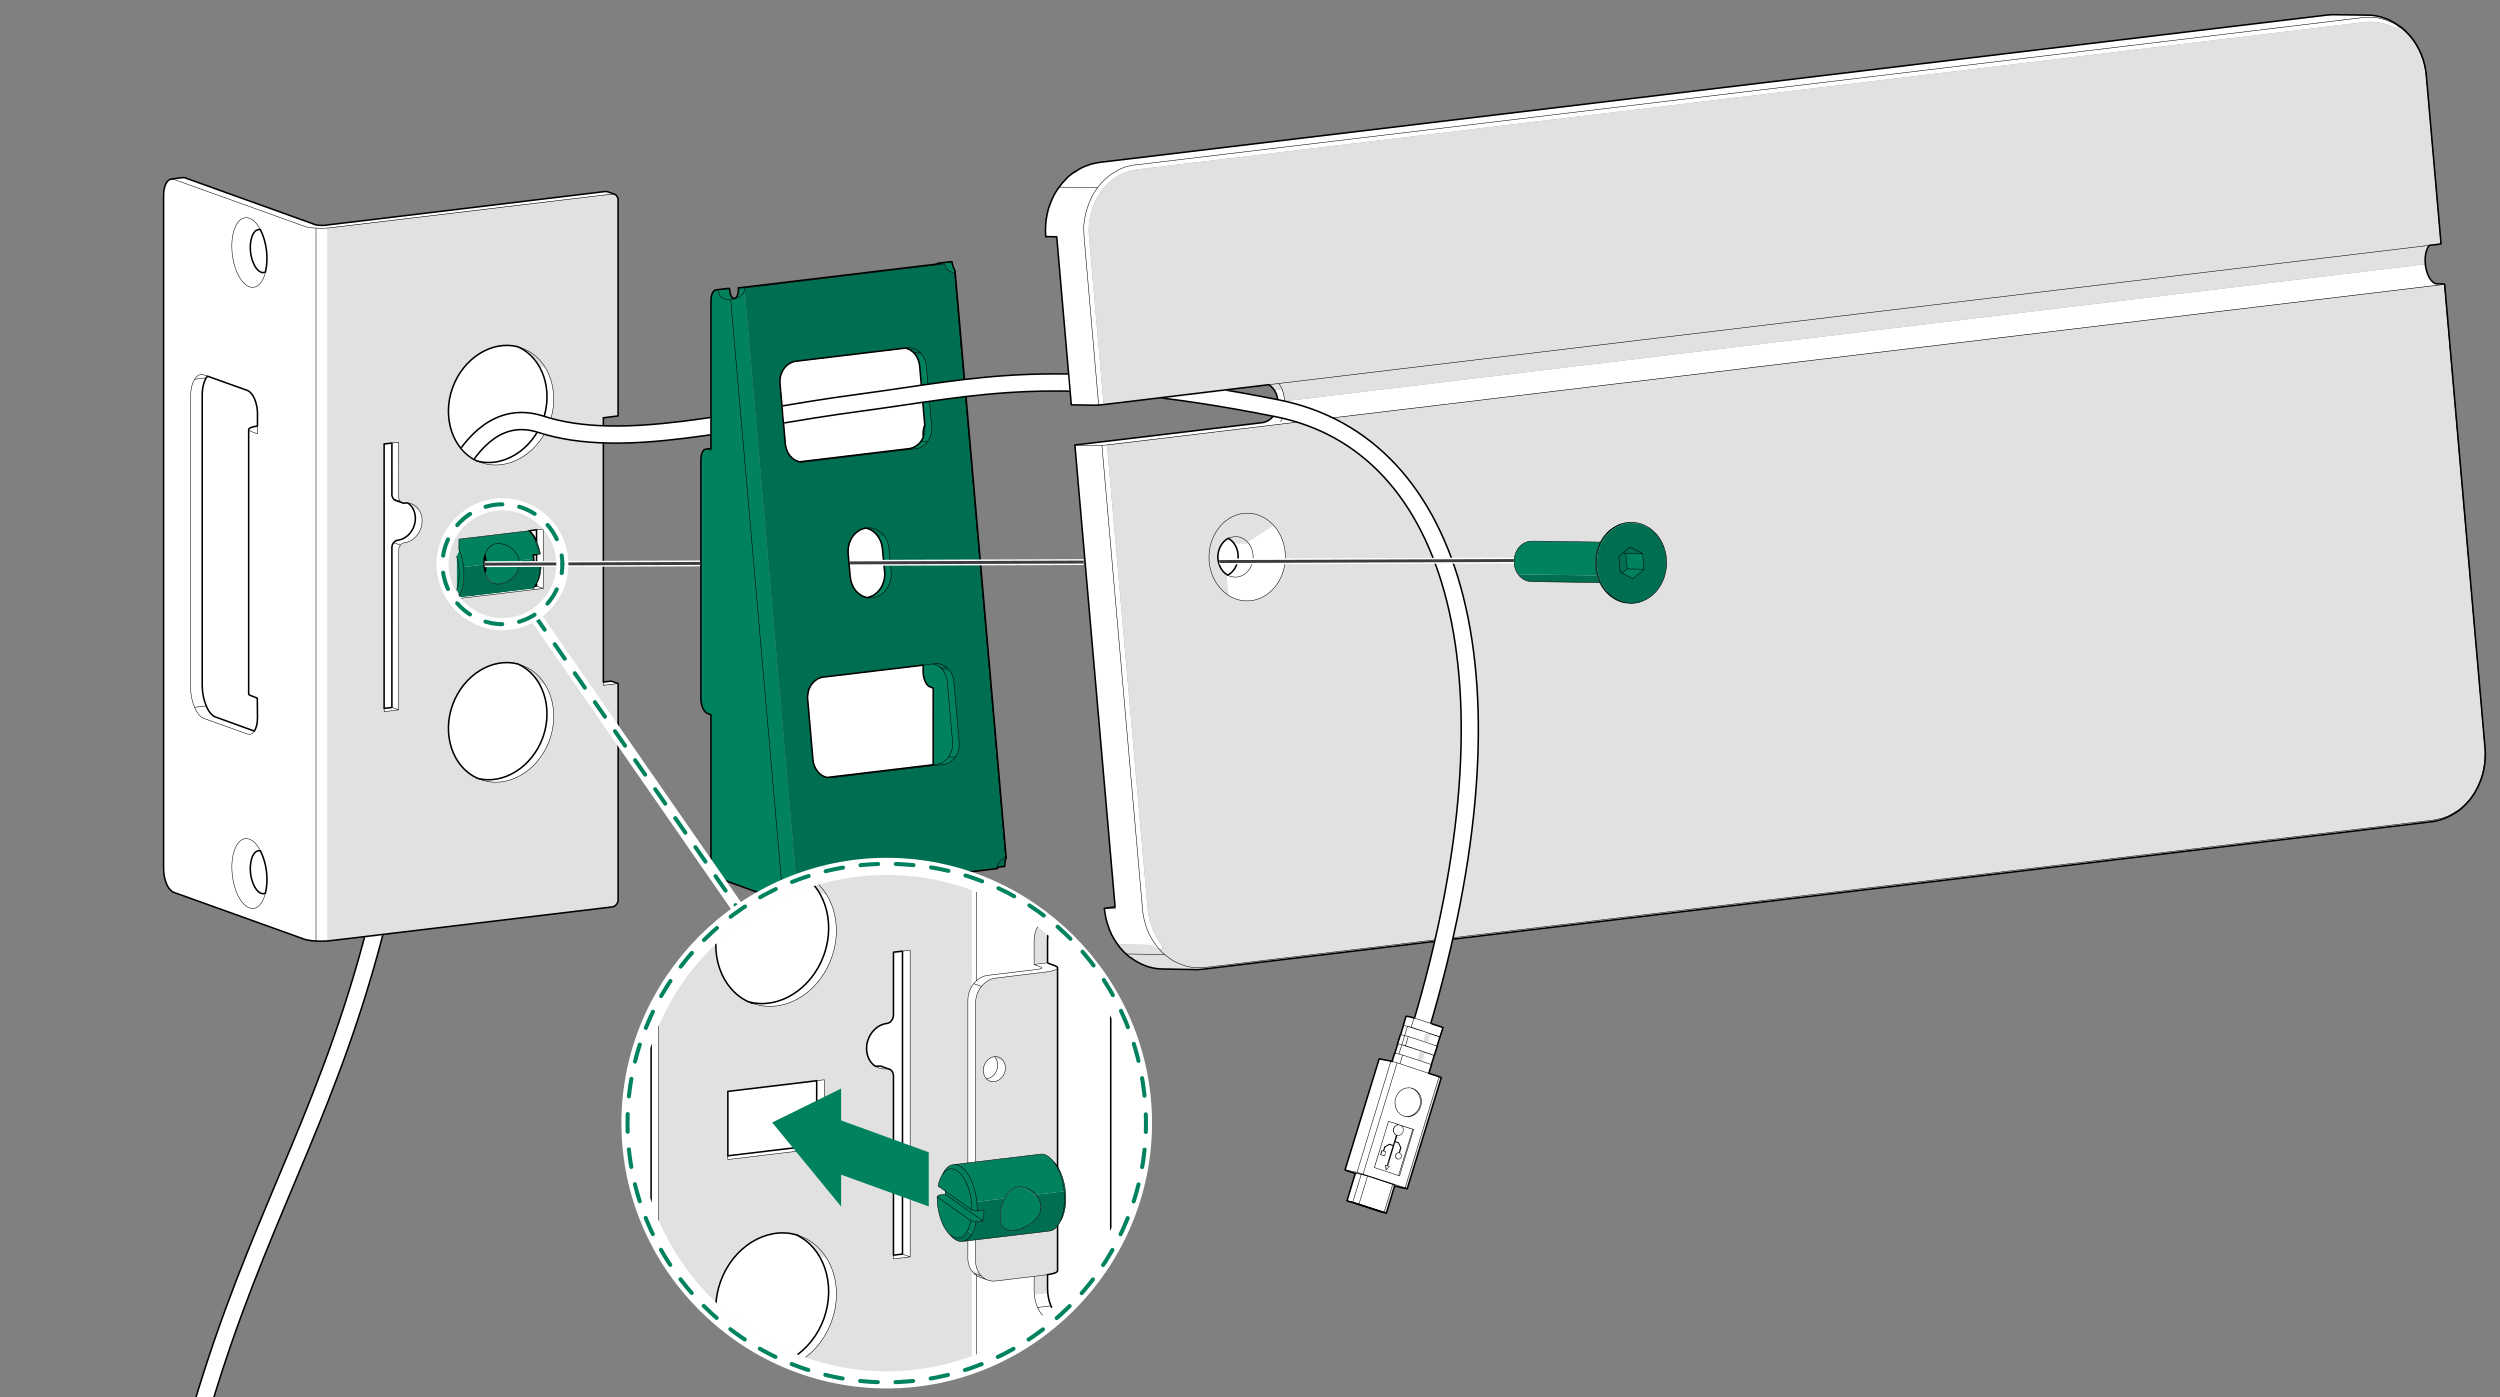 <?xml version="1.0" encoding="UTF-8"?>
<?ezd-metadata name="__in_a_release" value="true"?><?ezd-metadata name="char-count" value="1432"?><?ezd-metadata name="normalized-checksum" value="443a9bc736880fc285e6f534d6afd7c9"?><?ezd-metadata name="__source-resource-uuid" value="19ef8e61-946c-4000-ac6a-28a07acb8caf"?><?ezd-metadata name="dita-class" value=""?><?ezd-metadata name="title" value=""?><?ezd-metadata name="__document_owner" value="satu.perala@framery.fi"?><?ezd-metadata name="num-open-comments" value="0"?><?ezd-metadata name="__last_modified_revision" value="-1"?><?ezd-metadata name="__document_links_last_processed_rev" value="-1"?><?ezd-metadata name="__has_broken_links" value="false"?><?ezd-metadata name="dita-domains" value=""?><?ezd-metadata name="checksum" value="cb44751688388f8979784b6354d8e2e5"?><?ezd-metadata name="content-type" value=""?><?ezd-metadata name="__checksum-dirty" value="false"?><?ezd-metadata name="word-count" value="0"?><?ezd-metadata name="__root-resource-uuid" value="19ef8e61-946c-4000-ac6a-28a07acb8caf"?><?ezd-metadata name="__last_modified_by" value="satu.perala@framery.fi"?><?ezd-metadata name="status" value="in_progress"?><?ezd-metadata name="uuid" value="4ef937c8-6999-4380-887f-e61a6a4e7756"?><?ezd-metadata name="owner" value="satu.perala@framery.fi"?><?ezd-metadata name="created" value="1744376088319"?><?ezd-metadata name="last-modified" value="1744376088375"?><svg xmlns="http://www.w3.org/2000/svg" id="Layer_1" width="170mm" height="95mm" version="1.1" viewBox="0 0 481.89 269.29">
  <rect x="0" y="0" width="481.89" height="269.29" fill="#808080" stroke="none"/>
  <!-- Generator: Adobe Illustrator 29.3.1, SVG Export Plug-In . SVG Version: 2.1.0 Build 151)  -->
  <defs>
    <clipPath id="clippath">
      <path d="M25.39,274.11l296.17-1.02,2.72-221.62-80.18,22.9-28.29,3.4-9.48.08-.85-9.86-54.94,6.35.94,10.9-14.6.82v-14.03s-29.11-7.95-29.11-7.95l-20.82,18.24c1.09,4.32,4.55,6.85,6.74,6.7l-5.28,89.49-23.21,2.81-35.73,22.33-4.09,70.47Z" fill="none"/>
    </clipPath>
    <clipPath id="clippath-1">
      <path d="M218.77,216.49c0,26.24-21.6,47.84-47.84,47.84s-47.84-21.6-47.84-47.84,21.6-47.84,47.84-47.84,47.84,21.6,47.84,47.84" fill="none"/>
    </clipPath>
  </defs>
  <g>
    <g>
      <polygon points="118.52 37.45 118.82 37.66 119.06 38.04 119.15 38.52 119.12 80.16 116.34 80.52 116.34 131.47 116.34 131.5 116.34 131.71 116.34 132.07 119 131.77 119.06 131.74 119.15 131.77 119.15 173.44 119.06 173.92 118.97 174.07 118.76 174.39 118.52 174.6 118.2 174.78 63.99 181.3 63.18 181.36 63.18 43.97 117.75 37.42 118.32 37.39 118.52 37.45" fill="#e1e1e1" fill-rule="evenodd"/>
      <polygon points="471.19 54.83 478.52 138.65 479.03 144.75 479.03 146.16 478.94 147.14 478.79 148.19 478.58 149.12 478.31 149.95 477.95 150.97 477.47 151.99 476.87 153.01 476.33 153.81 475.64 154.65 474.87 155.46 474.21 156.03 473.4 156.63 472.56 157.13 471.7 157.55 470.8 157.91 469.96 158.15 469.06 158.33 232.44 186.75 231.06 186.87 230.29 186.87 224.69 186.78 223.38 186.75 222.45 186.63 221.52 186.42 220.5 186.06 219.49 185.61 218.56 185.04 217.9 184.6 217.21 184.03 216.55 183.4 216.35 183.16 216.08 182.86 215.6 182.29 215.15 181.63 215.18 181.63 215.54 181.99 215.9 182.05 221.49 182.14 222 182.17 222.6 182.65 223.11 182.89 223.44 182.98 223.94 182.98 224.06 182.86 224.09 182.71 224.03 182.47 223.61 181.75 222.93 180.65 222.24 179.3 221.88 178.28 221.61 177.45 221.49 176.94 221.31 176.1 221.19 174.99 213.38 85.76 471.04 54.83 471.19 54.8 471.19 54.83" fill="#e1e1e1" fill-rule="evenodd"/>
      <polygon points="459.16 4.42 460.06 4.69 461.79 5.35 461.94 5.41 462.18 5.41 462.21 5.14 462.03 4.84 461.73 4.54 461.73 4.51 461.76 4.51 462.54 5.02 463.44 5.74 463.77 6.07 464.49 6.84 465.11 7.65 465.59 8.31 466.19 9.33 466.7 10.43 467.18 11.93 467.45 12.98 467.66 14.32 470.44 46.12 470.5 46.99 470.44 47.02 468.29 47.32 468.05 47.62 467.78 48.16 467.63 48.69 467.48 49.47 467.51 50.94 467.48 50.94 248.29 77.26 247.61 77.32 247.46 76.19 247.19 75.23 247.16 75.14 245.6 75.14 245.12 74.6 244.7 74.24 244.58 74.15 217.6 77.38 212.73 77.95 209.91 45.61 209.85 44.36 209.91 42.95 210.18 41.48 210.54 40.23 210.96 39.12 211.47 38.1 211.98 37.27 212.52 36.52 213.05 35.89 213.65 35.26 214.4 34.63 215.12 34.13 216.11 33.56 216.79 33.29 217.63 32.99 218.26 32.81 219.67 32.6 456.23 4.21 457.82 4.21 459.16 4.42" fill="#e1e1e1" fill-rule="evenodd"/>
      <polygon points="48.02 42.02 48.46 42.23 48.97 42.62 49.45 43.13 49.93 43.82 49.9 43.85 50.05 44.15 50.14 44.21 50.2 44.3 49.72 44.27 49.51 44.36 49.15 44.6 48.76 45.1 48.14 44.77 46.19 43.67 45.53 43.34 45.89 42.83 46.25 42.41 46.61 42.17 47.03 41.99 47.27 41.93 47.69 41.93 48.02 42.02" fill="#e1e1e1" fill-rule="evenodd"/>
      <polygon points="39.16 72.21 39.22 72.27 39.37 72.3 39.58 72.39 39.64 72.45 39.76 72.48 39.94 72.51 40 72.51 39.82 72.72 39.52 73.28 39.25 74.09 39.07 74.9 39.01 75.95 39.01 132.39 39.04 133.32 38.68 133.32 36.8 133.56 36.77 133.02 36.77 75.89 36.83 75.11 37.01 74.3 37.22 73.64 37.58 73.01 37.9 72.6 38.17 72.39 38.56 72.24 38.92 72.18 39.16 72.21" fill="#e1e1e1" fill-rule="evenodd"/>
      <polygon points="47.9 161.71 48.4 161.92 48.94 162.31 49.24 162.58 49.78 163.33 49.93 163.54 49.9 163.57 50.05 163.86 50.14 163.92 50.2 164.01 49.72 163.98 49.51 164.07 49.15 164.31 48.76 164.82 47.84 164.31 46.1 163.36 45.53 163.06 45.89 162.55 46.25 162.13 46.61 161.89 46.91 161.74 47.24 161.68 47.69 161.68 47.9 161.71" fill="#e1e1e1" fill-rule="evenodd"/>
    </g>
    <g>
      <polygon points="182.18 51.21 182.51 51.83 182.54 51.89 182.84 52.13 183.59 52.52 184.04 52.52 184.1 52.37 193.94 165.27 193.97 165.3 193.97 165.33 193.88 165.6 193.73 166.08 193.67 167.01 192.32 167.16 192.26 167.22 192.26 167.39 192.29 167.42 192.29 167.45 156.01 171.79 153.67 172.06 143.53 55.9 143.53 55.51 181.79 50.91 182.06 50.91 182.18 51.21" fill="#006e50" fill-rule="evenodd"/>
      <polygon points="315.27 100.86 316.08 101.01 316.95 101.31 317.76 101.73 317.85 101.73 317.91 101.76 318.62 102.33 318.83 102.54 319.31 103.05 319.67 103.53 320.24 104.39 320.66 105.35 321.05 106.61 321.2 107.77 321.2 109.12 321.14 109.87 320.99 110.5 320.75 111.36 320.36 112.29 319.94 113.04 319.4 113.82 319.04 114.21 318.38 114.83 317.61 115.37 316.62 115.88 315.99 116.09 315.18 116.24 314.64 116.3 314.02 116.3 313.51 116.24 312.82 116.12 312.28 115.94 311.65 115.7 311.11 115.4 310.55 115.01 310.13 114.69 309.89 114.42 309.8 114.39 309.59 114.12 309.23 113.76 309.05 113.46 309.14 113.46 309.32 113.67 309.59 113.97 309.83 114.15 309.8 114.06 309.17 113.19 308.69 112.41 308.21 111.25 307.97 110.29 307.85 109.48 307.79 108.88 307.79 108.1 307.88 107.27 308.03 106.43 308.36 105.44 308.72 104.57 309.23 103.77 309.65 103.23 309.98 102.84 310.49 102.33 311.38 101.7 312.1 101.34 312.52 101.16 313.51 100.89 314.29 100.8 315.27 100.86" fill="#006e50" fill-rule="evenodd"/>
      <polygon points="102.97 108.7 102.97 108.91 104.17 108.76 104.29 108.7 104.32 108.73 104.32 109.42 104.32 109.48 104.29 109.9 104.26 109.93 104.23 110.23 104.23 110.26 104.2 110.47 104.17 110.53 104.17 110.68 104.05 111.07 104.02 111.22 103.81 111.9 103.39 112.68 103.21 112.98 102.85 113.46 90.55 114.95 88.46 115.16 88.46 114.6 88.61 114.63 88.91 113.97 89.09 113.43 89.3 112.44 89.42 111.27 89.42 110.11 89.36 109.36 89.39 109.3 93.31 108.82 93.34 109.3 93.43 109.87 93.52 110.2 93.55 110.23 93.55 110.38 93.73 110.83 93.93 111.25 94.23 111.72 94.62 112.11 95.04 112.35 95.31 112.47 95.46 112.5 95.52 112.53 95.76 112.56 96.33 112.56 96.84 112.47 97.35 112.32 98 111.99 98.63 111.51 99.23 110.95 99.68 110.23 99.89 109.69 100.04 109.24 100.07 109.03 100.07 108.04 102.88 107.69 102.97 108.7" fill="#006e50" fill-rule="evenodd"/>
      <polygon points="102.52 102.84 102.85 103.26 103.39 104.19 103.57 104.6 103.9 105.56 103.93 105.71 103.96 105.74 103.96 105.86 103.99 105.92 104.02 106.04 104.02 106.1 104.05 106.22 104.08 106.25 104.11 106.43 104.11 106.46 104.14 106.64 104.17 106.7 104.11 106.79 103.93 106.85 103.9 106.85 103.75 106.01 103.42 104.84 103.09 103.98 102.82 103.47 102.49 102.9 102.37 102.72 102.34 102.63 102.37 102.63 102.52 102.84" fill="#006e50" fill-rule="evenodd"/>
      <polygon points="96.9 104.87 97.67 105.11 98.33 105.5 98.84 105.89 99.14 106.19 97.91 106.19 93.91 106.13 94.14 105.74 94.44 105.41 94.86 105.11 95.4 104.87 95.43 104.87 95.49 104.84 95.73 104.81 95.79 104.78 96.39 104.78 96.9 104.87" fill="#006e50" fill-rule="evenodd"/>
      <polygon points="307.76 110.92 307.91 111.42 308.27 112.23 308.3 112.26 308.33 112.29 295.29 112.11 294.72 112.05 294.21 111.93 293.55 111.6 293.26 111.36 292.93 111.1 292.63 110.71 307.76 110.92" fill="#006e50" fill-rule="evenodd"/>
      <polygon points="151.01 170.36 150.86 170.72 150.77 171.07 150.71 172.15 148.56 172.42 148.59 171.91 148.65 171.55 148.77 171.31 149.04 170.98 149.49 170.69 149.91 170.51 150.29 170.42 151.01 170.36" fill="#006e50" fill-rule="evenodd"/>
      <polygon points="152.6 170.69 152.99 170.89 153.23 171.13 153.11 171.13 152.72 171.01 152.12 170.69 151.97 170.51 152.09 170.51 152.6 170.69" fill="#006e50" fill-rule="evenodd"/>
    </g>
    <g>
      <polygon points="183.5 50.52 183.56 50.82 183.68 51.3 184.07 52.16 184.1 52.37 184.04 52.52 183.59 52.52 182.84 52.13 182.54 51.89 182.51 51.83 182.51 51.72 182.24 51.18 182.12 50.85 180.78 50.88 181.79 50.91 143.53 55.51 143.53 55.9 153.67 172.06 152.51 172.03 152.48 172 152.3 171.13 152.12 170.69 152.72 171.01 153.11 171.13 153.23 171.13 152.99 170.89 152.6 170.69 152.09 170.51 151.97 170.51 151.67 170.42 151.01 170.36 150.29 170.42 149.91 170.51 149.49 170.69 149.04 170.98 148.77 171.31 148.65 171.55 148.59 171.91 148.56 172.42 147.78 172.42 147.09 172.36 138.21 169.16 137.94 168.95 137.58 168.47 137.37 168.02 137.19 167.51 137.07 166.8 137.04 137.78 136.26 137.48 136.05 137.36 135.76 137 135.43 136.37 135.22 135.66 135.13 135.15 135.13 88.06 135.25 87.46 135.55 86.89 135.82 86.66 136.05 86.57 137.04 86.45 137.07 57.43 137.19 56.8 137.49 56.23 137.79 55.96 137.91 55.9 140.27 55.6 140.57 55.6 140.66 56.08 140.84 56.86 140.96 57.13 141.17 57.37 141.44 57.52 141.59 57.52 141.83 57.4 142.07 57.1 142.25 56.68 142.31 56.11 142.31 55.48 180.54 50.88 180.72 50.79 181.14 50.7 182.9 50.49 183.47 50.49 183.5 50.52" fill="#00825f" fill-rule="evenodd"/>
      <polygon points="315.21 100.72 315.99 100.89 316.65 101.1 317.28 101.4 317.85 101.73 317.76 101.73 316.95 101.31 316.08 101.01 315.27 100.86 314.29 100.8 313.51 100.89 312.52 101.16 312.1 101.34 311.38 101.7 310.49 102.33 309.98 102.84 309.65 103.23 309.23 103.77 308.72 104.57 308.36 105.44 308.03 106.43 307.88 107.27 307.79 108.1 307.79 108.88 307.85 109.48 307.97 110.29 308.21 111.25 308.69 112.41 309.17 113.19 309.8 114.06 309.83 114.15 309.59 113.97 309.32 113.67 309.14 113.46 309.05 113.46 308.99 113.4 308.33 112.29 308.3 112.26 307.88 111.13 307.67 110.29 307.58 109.81 307.55 109.39 307.5 108.37 307.58 107.33 307.79 106.25 307.94 105.71 308.39 104.54 308.39 104.54 308.21 104.9 307.91 105.68 307.76 106.19 307.52 107.3 307.44 108.34 307.5 109.45 307.55 109.87 307.58 110.08 307.76 110.92 292.63 110.71 292.36 110.29 292.12 109.75 291.94 109.15 291.85 108.52 291.85 107.92 291.94 107.3 292.15 106.58 292.57 105.77 293.05 105.23 293.52 104.84 294.09 104.54 294.84 104.33 297.26 104.33 308.48 104.51 308.81 103.95 309.17 103.38 309.53 102.93 309.89 102.54 310.19 102.3 310.55 102 311.05 101.67 311.8 101.22 312.61 100.92 313.06 100.8 314.08 100.69 314.7 100.69 315.21 100.72" fill="#00825f" fill-rule="evenodd"/>
      <polygon points="102.34 102.63 102.37 102.72 102.49 102.9 102.82 103.47 103.09 103.98 103.42 104.84 103.75 106.01 103.9 106.85 103.42 106.91 103.39 106.91 102.82 107 102.88 107.69 100.07 108.04 100.07 109.03 100.04 109.24 99.89 109.69 99.68 110.23 99.23 110.95 98.63 111.51 98 111.99 97.35 112.32 96.84 112.47 96.33 112.56 95.76 112.56 95.52 112.53 95.46 112.5 95.31 112.47 95.16 112.35 94.71 112.11 94.29 111.66 93.99 111.22 93.76 110.8 93.55 110.26 93.55 110.23 93.52 110.2 93.61 109.93 93.7 109.27 93.7 108.28 93.55 107.42 93.49 107.06 93.37 107.45 93.31 108.22 93.31 108.82 89.39 109.3 89.36 109.36 89.42 110.11 89.42 111.27 89.3 112.44 89.09 113.43 88.91 113.97 88.61 114.63 88.46 114.6 88.43 114.42 88.07 113.79 88.07 107.12 88.43 106.37 88.46 104.48 88.49 103.95 88.55 103.92 88.88 103.89 88.91 103.89 89.21 103.86 89.27 103.83 89.57 103.8 89.6 103.8 89.93 103.77 89.99 103.74 90.29 103.74 90.32 103.71 90.61 103.68 90.64 103.68 91 103.65 91.03 103.62 91.33 103.59 91.36 103.59 91.66 103.56 91.72 103.53 92.05 103.5 92.08 103.5 92.38 103.47 92.44 103.47 92.74 103.44 92.77 103.41 93.1 103.38 93.16 103.38 93.46 103.35 93.49 103.32 93.79 103.29 93.82 103.29 94.17 103.26 94.2 103.23 94.5 103.23 94.53 103.2 94.83 103.17 94.89 103.17 95.22 103.14 95.28 103.11 95.55 103.08 95.61 103.08 95.91 103.05 95.94 103.02 96.27 103.02 96.33 102.99 96.63 102.96 96.66 102.96 96.96 102.93 96.99 102.9 97.35 102.87 97.38 102.87 97.67 102.84 97.7 102.81 98 102.78 98.06 102.78 98.39 102.75 98.45 102.72 98.72 102.72 98.78 102.69 99.08 102.66 99.11 102.66 99.44 102.63 99.5 102.6 99.8 102.57 99.83 102.57 100.13 102.54 100.16 102.51 100.52 102.51 100.55 102.48 100.85 102.45 100.91 102.45 101.17 102.42 101.23 102.39 101.56 102.36 101.62 102.36 101.89 102.33 101.95 102.3 102.07 102.33 102.34 102.63" fill="#00825f" fill-rule="evenodd"/>
      <polygon points="177.96 68.71 178.29 69.42 178.53 70.23 179.58 82.2 179.58 82.95 179.49 83.51 179.37 83.99 179.22 84.32 178.98 84.8 178.59 85.37 178.02 85.88 177.46 86.21 176.8 86.45 155.11 89.05 154.42 89.05 154.18 89.02 175.42 86.45 175.93 86.3 176.59 85.97 177.01 85.64 177.37 85.25 177.85 84.53 177.94 84.38 177.96 82.98 178.08 82.35 178.26 81.96 177.25 70.32 177.1 69.54 176.74 68.8 176.56 68.47 177.79 68.47 177.96 68.71" fill="#00825f" fill-rule="evenodd"/>
      <polygon points="170.88 103.98 171.17 104.69 171.32 105.41 171.74 110.08 171.74 111.22 171.62 111.93 171.38 112.71 171.02 113.34 170.52 114.03 170.22 114.3 169.8 114.63 169.23 114.92 168.57 115.16 168.09 115.22 167.52 115.22 167.2 115.19 167.94 114.92 168.51 114.63 168.81 114.39 169.11 114.12 169.59 113.58 169.98 112.95 170.25 112.2 170.4 111.69 170.49 111.1 170.49 110.2 170.07 105.5 169.89 104.75 169.59 104.04 169.23 103.38 170.49 103.38 170.88 103.98" fill="#00825f" fill-rule="evenodd"/>
      <polygon points="316.74 106.82 316.89 108.76 316.95 109.78 316.74 109.99 314.85 111.54 314.61 111.54 312.4 110.41 312.34 110.38 312.37 110.32 313.69 110.98 313.69 110.92 313.3 110.71 312.64 110.38 313.51 109.63 313.48 108.73 313.33 107.3 313.33 106.7 316.59 106.7 316.65 106.64 316.74 106.82" fill="#00825f" fill-rule="evenodd"/>
      <polygon points="102.97 108.7 103.39 108.7 103.42 108.7 104.29 108.7 104.17 108.76 102.97 108.91 102.97 108.7" fill="#00825f" fill-rule="evenodd"/>
      <polygon points="180.27 128.12 180.6 128.3 181.2 128.69 181.44 128.92 181.82 129.4 182.12 129.91 182.33 130.42 182.48 131.05 183.56 142.92 183.56 143.88 183.47 144.39 183.29 144.96 182.93 145.71 182.6 146.16 182 146.69 181.44 147.02 180.93 147.2 179.94 147.38 180.21 147.38 180.93 147.26 181.46 147.08 182.06 146.72 182.66 146.19 182.96 145.74 183.32 145.02 183.5 144.42 183.59 143.91 183.59 142.89 182.54 131.02 182.36 130.36 182.15 129.85 181.82 129.31 183.14 129.34 183.17 129.4 183.47 129.94 183.68 130.45 183.86 131.23 184.91 143.34 184.88 144.03 184.79 144.51 184.58 145.14 184.22 145.77 183.89 146.27 183.35 146.75 182.75 147.08 182.15 147.29 160.49 149.92 159.66 149.92 159.42 149.86 179.85 147.41 179.88 132.66 179.61 132.54 179.07 132.3 178.74 132.01 178.44 131.56 178.17 130.96 178.02 130.24 177.96 129.91 177.94 128.21 177.99 128.21 178.08 128.21 179.52 128.06 180 128.06 180.27 128.12" fill="#00825f" fill-rule="evenodd"/>
    </g>
    <g>
      <polygon points="60.88 43.34 61.39 43.43 62.46 43.43 116.91 36.91 117.12 36.94 118.32 37.39 117.75 37.42 63.18 43.97 63.18 181.36 63.15 181.36 60.7 181.36 59.86 181.28 59.08 181.16 58.25 180.92 33.39 171.94 33.06 171.73 32.67 171.34 32.37 170.89 32.07 170.3 31.77 169.4 31.65 168.77 31.56 168.08 31.56 37.09 31.68 36.28 31.8 35.86 32.01 35.32 32.34 34.9 32.64 34.63 33.03 34.51 35.15 34.24 35.57 34.24 60.88 43.34" fill="#fff" fill-rule="evenodd"/>
      <polygon points="467.54 51.21 467.69 52.1 467.99 52.97 468.26 53.48 468.64 54.08 469.06 54.47 469.48 54.68 469.99 54.71 471.16 54.77 471.19 54.8 471.04 54.83 213.38 85.76 221.19 174.99 221.31 176.1 221.49 176.94 221.61 177.45 221.88 178.28 222.24 179.3 222.93 180.65 223.61 181.75 224.03 182.47 224.09 182.71 224.06 182.86 223.94 182.98 223.44 182.98 223.11 182.89 222.6 182.65 222 182.17 221.49 182.14 215.9 182.05 215.54 181.99 215.18 181.63 215.15 181.63 214.76 181.04 214.25 180.11 213.8 179 213.41 177.86 213.14 176.85 212.99 175.89 212.88 175.11 212.97 175.08 214.88 174.81 214.94 174.78 214.73 172.12 207.16 85.79 243.42 81.45 243.93 81.33 244.58 81 245 80.64 245.42 80.22 245.81 79.63 246.05 79.09 246.2 78.7 246.32 77.98 246.32 77.17 246.17 76.45 245.93 75.74 245.6 75.14 247.16 75.14 247.19 75.23 247.46 76.19 247.61 77.32 248.29 77.26 467.48 50.94 467.51 50.94 467.54 51.21" fill="#fff" fill-rule="evenodd"/>
      <polygon points="457.04 2.95 457.76 3.04 458.44 3.16 459.55 3.46 460.51 3.85 461.44 4.3 461.73 4.51 461.73 4.54 462.03 4.84 462.21 5.14 462.18 5.41 461.94 5.41 461.79 5.35 460.06 4.69 459.16 4.42 457.82 4.21 456.23 4.21 219.67 32.6 218.26 32.81 217.63 32.99 216.79 33.29 216.11 33.56 215.12 34.13 214.4 34.63 213.65 35.26 213.05 35.89 212.52 36.52 211.98 37.27 211.47 38.1 210.96 39.12 210.54 40.23 210.18 41.48 209.91 42.95 209.85 44.36 209.91 45.61 212.73 77.95 212.7 77.98 211.8 78.07 208.75 78.07 206.5 78.04 203.69 45.67 201.87 45.61 201.6 45.58 201.57 45.25 201.57 43.34 201.69 42.2 201.9 41.1 202.17 40.11 202.46 39.21 202.91 38.1 203.42 37.15 204.08 36.16 204.59 35.47 205.16 34.84 205.96 34.04 206.44 33.62 207.52 32.87 208.63 32.27 209.32 31.97 210.21 31.67 211.08 31.46 212.52 31.25 448.57 2.89 449.08 2.86 452.34 2.86 457.04 2.95" fill="#fff" fill-rule="evenodd"/>
      <polygon points="75.72 85.43 75.72 85.4 75.78 85.4 76.02 85.37 76.14 85.34 76.85 85.25 76.88 96.17 76.97 96.47 75.87 96.08 75.78 96.08 75.63 95.81 75.6 95.66 75.57 85.4 75.6 85.4 75.72 85.43" fill="#fff" fill-rule="evenodd"/>
      <polygon points="245.93 101.79 246.44 102.51 246.98 103.56 247.37 104.6 247.64 105.71 247.76 106.91 247.76 107.8 247.64 108.94 247.4 109.93 247.19 110.56 246.89 111.3 246.59 111.9 246.23 112.5 245.6 113.34 245.15 113.79 244.64 114.27 243.81 114.86 242.79 115.37 242.01 115.61 241.08 115.79 239.68 115.79 239.08 115.7 238.57 115.58 237.94 115.37 236.93 114.86 236.84 114.8 236.81 114.72 236.54 112.23 236.48 110.74 236.63 110.83 236.72 110.83 237.23 110.47 237.58 110.14 237.97 109.63 238.27 109.09 238.48 108.52 238.6 107.98 238.66 107.6 238.66 107 238.54 106.19 238.36 105.68 238.12 105.17 237.91 104.81 240.79 104.81 240.55 104.57 240.55 104.48 244.76 101.79 245.45 101.28 245.51 101.28 245.93 101.79" fill="#fff" fill-rule="evenodd"/>
      <polygon points="103.69 102.12 103.72 102.09 104.41 102 104.67 102 104.67 113.43 88.46 115.37 88.46 115.16 90.55 114.95 102.85 113.46 103.21 112.98 103.36 112.95 103.39 112.68 103.81 111.9 104.02 111.22 104.05 111.07 104.17 110.68 104.17 110.53 104.2 110.47 104.23 110.26 104.23 110.23 104.26 109.93 104.29 109.9 104.32 109.48 104.32 109.42 104.35 108.76 104.32 108.73 104.29 108.7 104.26 108.67 103.42 108.7 103.39 108.7 103.39 106.91 103.42 106.91 103.78 106.91 103.93 106.85 104.11 106.79 104.17 106.7 104.14 106.64 104.14 106.49 104.11 106.46 104.11 106.43 104.08 106.28 104.08 106.25 104.05 106.22 104.05 106.1 104.02 106.1 104.02 106.04 104.02 105.92 103.99 105.92 103.96 105.86 103.96 105.77 103.96 105.74 103.93 105.71 103.9 105.56 103.57 104.6 103.39 104.19 103.39 102.12 103.69 102.12" fill="#fff" fill-rule="evenodd"/>
      <polygon points="50.17 44.36 50.2 44.45 50.68 45.55 51.01 46.69 51.28 47.98 51.4 49.26 51.4 50.55 51.37 51.09 51.19 52.13 51.1 52.4 50.83 52.46 50.56 52.46 50.17 52.34 49.93 52.16 49.48 51.74 49.12 51.18 48.82 50.52 48.52 49.56 48.4 48.93 48.32 48.16 48.32 47.11 48.4 46.45 48.58 45.67 48.91 44.98 49.21 44.63 49.57 44.39 49.78 44.3 50.08 44.3 50.17 44.36" fill="#fff" fill-rule="evenodd"/>
      <polygon points="98.96 66.73 99.77 66.88 100.55 67.27 101.38 67.84 102.01 68.32 102.64 68.98 103.24 69.69 103.72 70.35 104.17 71.16 104.55 72 104.97 73.28 105.24 74.51 105.36 75.62 105.36 77.23 105.3 77.83 105.18 78.67 104.94 79.86 104.67 80.64 104.26 81.78 103.54 83.19 102.85 84.23 102.07 85.28 101.71 85.64 100.96 86.36 100.25 86.95 99.62 87.4 98.66 87.97 97.67 88.42 96.93 88.69 96.33 88.84 95.46 89.02 94.56 89.11 93.85 89.11 93.22 89.05 92.47 88.93 91.99 88.81 91.3 88.45 90.64 88.03 89.9 87.43 89.12 86.69 88.91 86.42 88.22 85.49 87.71 84.62 87.38 83.9 87.08 83.13 86.79 82.05 86.64 81.15 86.55 80.37 86.49 79.12 86.58 77.89 86.79 76.57 87.11 75.29 87.5 74.24 87.98 73.22 88.46 72.36 88.91 71.64 89.54 70.8 90.14 70.11 90.88 69.39 91.6 68.8 92.71 68.05 93.99 67.42 94.89 67.06 95.7 66.85 96.33 66.73 97.14 66.64 98.21 66.64 98.96 66.73" fill="#fff" fill-rule="evenodd"/>
      <polygon points="174.85 67.24 175.48 67.54 176.08 67.99 176.32 68.29 176.71 68.83 177.04 69.6 177.22 70.35 178.23 81.9 178.05 82.29 177.94 82.95 177.88 84.32 177.82 84.5 177.34 85.22 176.98 85.58 176.53 85.94 175.87 86.27 175.36 86.42 154.3 88.93 154 88.93 153.44 88.72 152.93 88.42 152.39 87.91 151.97 87.28 151.7 86.77 151.55 86.24 151.46 85.76 150.38 73.58 150.47 72.74 150.65 72.06 151.04 71.31 151.31 70.92 151.67 70.5 152.3 70.05 152.84 69.81 153.38 69.69 174.55 67.15 174.85 67.24" fill="#fff" fill-rule="evenodd"/>
      <polygon points="105.15 70.92 105.39 71.37 105.9 72.48 106.32 73.73 106.59 74.96 106.71 76.16 106.71 77.65 106.53 79.12 106.32 80.13 105.99 81.33 105.42 82.68 104.82 83.75 104.29 84.62 103.81 85.31 103.33 85.85 103 86.24 102.31 86.86 101.8 87.28 101.02 87.85 100.04 88.48 99.05 88.93 98.03 89.29 96.81 89.53 96 89.62 95.04 89.62 94.5 89.56 93.52 89.41 92.89 89.23 92.2 88.96 92.14 88.93 93.19 89.11 93.82 89.14 94.59 89.14 95.49 89.08 96.39 88.9 96.99 88.72 97.73 88.45 98.72 88 99.68 87.43 100.28 86.98 100.99 86.42 101.77 85.7 102.1 85.31 102.91 84.29 103.57 83.24 104.29 81.81 104.73 80.7 104.97 79.89 105.24 78.7 105.36 77.86 105.39 77.26 105.39 75.56 105.27 74.45 105 73.25 104.58 71.97 104.23 71.13 103.84 70.44 105.15 70.92" fill="#fff" fill-rule="evenodd"/>
      <polygon points="47.63 75.32 48.02 75.53 48.35 75.86 48.64 76.24 48.97 76.87 49.24 77.56 49.45 78.37 49.57 79.36 49.57 82.08 49.06 82.17 48.43 82.32 48.17 82.47 47.93 82.65 47.93 133.89 48.02 133.98 48.32 134.13 49.24 134.49 49.57 134.64 49.57 138.8 49.48 139.51 49.27 140.32 49 140.83 48.82 140.77 41.46 138.11 40.96 137.78 40.66 137.42 40.24 136.88 39.88 136.25 39.52 135.24 39.31 134.49 39.13 133.5 39.1 133.11 39.04 132.36 39.04 76.01 39.13 74.93 39.28 74.12 39.55 73.34 39.88 72.77 40 72.6 40.09 72.6 47.63 75.32" fill="#fff" fill-rule="evenodd"/>
      <polygon points="75.54 95.69 75.6 95.87 75.66 96.02 75.93 96.32 76.14 96.47 77.54 96.98 78.59 97.01 78.98 97.3 79.4 97.81 79.79 98.53 79.99 99.37 79.99 100.45 79.93 100.69 79.76 101.34 79.46 102.03 78.98 102.78 78.62 103.14 78.2 103.47 77.78 103.74 77.27 103.95 76.38 104.16 76.05 104.36 75.75 104.69 75.54 105.17 75.51 136.31 75.36 136.34 74.1 136.46 74.1 85.64 75.51 85.46 75.54 95.69" fill="#fff" fill-rule="evenodd"/>
      <polygon points="80.83 98.41 80.92 98.53 81.22 99.25 81.34 99.88 81.34 100.86 81.28 101.16 81.16 101.67 80.86 102.42 80.53 102.99 80.11 103.5 79.73 103.83 79.13 104.25 78.62 104.45 77.72 104.66 77.57 104.75 77.27 104.99 77.03 105.29 76.88 105.68 76.85 136.82 76.76 136.85 74.04 137.15 74.04 136.79 74.07 136.58 74.04 136.58 74.04 136.52 75.42 136.37 75.54 136.34 75.6 105.23 75.78 104.75 76.08 104.39 76.4 104.19 77.3 103.98 77.81 103.77 78.23 103.53 78.65 103.17 79.01 102.81 79.52 102.09 79.82 101.37 79.99 100.75 80.02 100.48 80.02 99.34 79.82 98.47 79.55 97.93 80.83 98.41" fill="#fff" fill-rule="evenodd"/>
      <polygon points="167.26 101.94 167.82 102.21 168.42 102.6 168.72 102.87 169.05 103.26 169.26 103.56 169.56 104.07 169.86 104.78 170.01 105.56 170.46 110.23 170.46 111.07 170.37 111.66 170.22 112.14 169.92 112.92 169.56 113.52 169.14 114.03 168.75 114.36 168.33 114.66 167.73 114.95 167.23 115.1 167.02 115.1 166.39 114.89 165.79 114.54 165.37 114.21 165.04 113.88 164.56 113.19 164.38 112.92 164.14 112.26 164.02 111.75 163.94 111.25 163.55 106.94 163.55 105.77 163.67 105.05 163.88 104.42 164.23 103.74 164.62 103.17 164.89 102.87 165.46 102.42 165.97 102.12 166.54 101.91 166.72 101.88 166.99 101.88 167.26 101.94" fill="#fff" fill-rule="evenodd"/>
      <polygon points="102.16 102.33 103.06 102.21 103.33 102.21 103.33 103.95 102.88 103.17 102.58 102.81 102.16 102.33" fill="#fff" fill-rule="evenodd"/>
      <polygon points="236.84 103.89 237.41 104.3 237.73 104.69 238.06 105.2 238.33 105.71 238.48 106.22 238.6 107.03 238.6 107.54 238.57 107.92 238.45 108.49 238.21 109.06 237.94 109.57 237.55 110.08 237.17 110.44 236.69 110.77 236.6 110.74 236.09 110.38 235.73 110.02 235.43 109.6 235.07 108.85 234.89 108.25 234.8 107.63 234.8 107.12 234.89 106.52 235.04 105.92 235.28 105.38 235.61 104.84 236.09 104.33 236.51 104.01 236.75 103.86 236.84 103.89" fill="#fff" fill-rule="evenodd"/>
      <polygon points="102.85 107.03 103.06 107 103.33 107 103.33 108.64 103.03 108.64 102.85 107.03" fill="#fff" fill-rule="evenodd"/>
      <polygon points="93.52 107.45 93.64 108.34 93.64 109.24 93.58 109.87 93.52 109.96 93.43 109.57 93.4 109.27 93.34 108.76 93.34 108.25 93.43 107.51 93.49 107.27 93.52 107.45" fill="#fff" fill-rule="evenodd"/>
      <polygon points="98.81 127.85 99.68 128 100.04 128.12 100.49 128.39 101.47 129.01 102.19 129.61 102.7 130.15 103.3 130.87 103.51 131.17 104.05 132.07 104.58 133.26 104.88 134.13 105.18 135.36 105.36 136.7 105.36 138.38 105.24 139.51 105.03 140.62 104.73 141.67 104.43 142.48 104.05 143.4 103.51 144.39 102.82 145.44 102.19 146.25 101.95 146.51 101.05 147.44 100.31 148.04 99.35 148.7 98.78 149.03 98 149.42 97.02 149.8 96.06 150.04 95.07 150.19 93.4 150.19 92.53 150.07 91.9 149.92 91.18 149.54 90.43 149.03 89.9 148.55 89.3 148.01 88.67 147.23 88.19 146.57 87.68 145.68 87.35 144.93 87.05 144.12 86.79 143.19 86.64 142.27 86.55 141.55 86.49 140.26 86.58 139.04 86.73 137.93 87.08 136.52 87.47 135.48 87.86 134.58 88.43 133.53 88.88 132.84 89.45 132.04 90.05 131.35 90.64 130.72 90.91 130.48 91.63 129.91 92.23 129.49 93.16 128.92 94.05 128.51 94.68 128.27 95.58 128 96.51 127.85 96.93 127.79 98.39 127.79 98.81 127.85" fill="#fff" fill-rule="evenodd"/>
      <polygon points="177.94 129.94 177.96 130.3 178.14 131.02 178.38 131.59 178.68 132.07 179.04 132.36 179.58 132.57 179.85 132.69 179.82 147.38 159.72 149.77 159.27 149.77 158.64 149.54 158.1 149.15 157.62 148.67 157.23 148.1 157.02 147.68 156.82 146.96 156.73 146.39 155.74 134.76 155.74 134.07 155.86 133.29 156.01 132.78 156.28 132.27 156.61 131.8 156.94 131.44 157.41 131.05 157.95 130.75 158.49 130.57 177.88 128.27 177.94 129.94" fill="#fff" fill-rule="evenodd"/>
      <polygon points="119.06 131.74 119 131.77 116.34 132.07 116.34 131.71 116.34 131.53 116.34 131.5 116.34 131.47 117.87 131.29 119.06 131.74" fill="#fff" fill-rule="evenodd"/>
      <polygon points="104.97 131.98 105.15 132.07 105.54 132.78 105.87 133.5 106.2 134.43 106.41 135.24 106.59 136.13 106.71 137.27 106.71 138.77 106.68 139.36 106.5 140.53 106.29 141.46 105.99 142.45 105.72 143.1 105.27 144.12 104.88 144.84 104.35 145.71 103.78 146.45 103.24 147.08 102.58 147.77 102.19 148.1 101.65 148.55 100.85 149.12 100.16 149.54 99.38 149.89 98.54 150.25 97.61 150.52 96.39 150.73 95.37 150.76 94.62 150.7 93.76 150.58 92.92 150.37 92.11 150.07 92.05 150.01 92.5 150.13 93.34 150.25 94.26 150.28 95.1 150.25 96.09 150.1 97.08 149.83 98.03 149.45 98.84 149.06 99.41 148.76 100.34 148.1 101.08 147.47 102.01 146.57 102.22 146.3 102.85 145.47 103.54 144.42 104.08 143.43 104.46 142.54 104.76 141.73 105.06 140.65 105.27 139.57 105.39 138.41 105.39 136.67 105.24 135.33 104.94 134.1 104.64 133.2 104.08 132.04 103.87 131.59 104.97 131.98" fill="#fff" fill-rule="evenodd"/>
      <polygon points="50.17 164.07 50.2 164.16 50.68 165.27 51.01 166.41 51.28 167.72 51.4 168.98 51.4 170.27 51.37 170.8 51.16 172.03 51.1 172.12 50.83 172.21 50.56 172.21 50.17 172.06 49.87 171.85 49.48 171.46 49.12 170.89 48.82 170.27 48.52 169.28 48.4 168.65 48.32 167.87 48.32 166.83 48.4 166.17 48.58 165.39 48.76 165 49.03 164.55 49.21 164.34 49.57 164.13 49.78 164.04 50.08 164.04 50.17 164.07" fill="#fff" fill-rule="evenodd"/>
    </g>
    <g>
      <path d="M211.77,78.07q-1.41-16.18-2.81-32.37-.03-.75-.06-1.5t.12-1.65q.09-.51.18-1.02.12-.51.24-1.02.24-.69.48-1.38.33-.75.66-1.47.27-.42.54-.87.27-.39.57-.81.3-.36.63-.75.33-.36.69-.69c.54-.45.51-.45,1.05-.87q.63-.42,1.26-.78.42-.21.84-.42.45-.15.87-.33.45-.12.9-.21l.96-.18M218.86,31.79q99.85-11.97,199.71-23.96,18.49-2.21,37-4.46.48-.03.93-.06.45,0,.9.03.48.03.93.09.63.15,1.29.33.66.24,1.35.51.42.21.81.45.42.24.81.51.36.3.75.6.48.48.99.96.48.6.96,1.2.27.42.54.84.24.45.48.87.3.69.57,1.35.24.78.48,1.56.09.51.18,1.02.09.51.15,1.05,1.41,16.18,2.81,32.37M471.16,54.77q3.89,44.69,7.81,89.38.03.51.03,1.02,0,.75-.06,1.5-.09.81-.21,1.62-.18.72-.39,1.44c-.27.75-.27.78-.57,1.53q-.33.63-.66,1.26-.45.66-.87,1.32-.48.54-.96,1.08-.54.51-1.11.99l-1.14.78q-.63.33-1.29.66-.63.21-1.26.42-.69.15-1.41.3-73.29,8.79-146.61,17.59-45.08,5.41-90.19,10.83-.45.03-.9.06-.45,0-.9-.03-.48-.03-.93-.09-.63-.15-1.26-.3-.69-.27-1.35-.54-.42-.21-.84-.42-.39-.27-.78-.54-.39-.27-.75-.57-.36-.33-.72-.66-.45-.54-.93-1.08-.42-.63-.87-1.29-.24-.42-.48-.87-.21-.48-.42-.93-.15-.48-.33-.99-.15-.48-.27-.99-.15-.72-.27-1.47-3.95-44.96-7.87-89.92M204.14,36.07l7.42.12M207.19,85.79l4.49.09M213.05,175.14h1.91l-.03-.33M213.44,85.76l257.12-30.87M217.06,183.88l7.51.12M244.55,74.15l223.73-26.86M247.31,80.37l.15-.51M247.58,79l.06-.96-.09-1.29M247.01,74.75l-.12-.21M212.88,175.11l.18.03M470.56,54.89l.66-.12M246.83,81.27l.21-.27.27-.63M247.46,79.86l.15-.87M237.97,103.44l-.66.12-.57.21M246.89,74.54l-.21-.36-.24-.24M247.19,75.14l-.18-.39M240.52,98.92c4.04.06,7.33,3.92,7.24,8.56-.06,4.64-3.44,8.41-7.48,8.35-4.04-.06-7.33-3.92-7.24-8.56.06-4.64,3.44-8.41,7.48-8.35M213.44,85.76c-.3.03-.66.06-.99.09-.33,0-.63.03-.78.03M247.19,75.14c.06.21.15.48.21.75.06.27.12.57.15.87M237.97,111.25c-.24-.03-.45-.06-.69-.12-.21-.06-.42-.15-.63-.27M238.06,103.44c1.23-.06,2.39.69,3.02,1.91.63,1.26.63,2.78-.03,4.01-.66,1.23-1.82,1.94-3.08,1.88" fill="none" stroke="#000" stroke-linecap="round" stroke-linejoin="round" stroke-width=".1"/>
      <path d="M140.84,57.73h-.48q-.21-.03-.42-.06t-.39-.12-.36-.18-.33-.27-.15-.24-.15-.33-.18-.66M140.84,57.73q.24-.03.45-.06.24-.06.45-.12.3-.12.57-.24.12-.06.27-.15.15-.09.3-.21l.21-.21q.09-.12.18-.24.06-.12.15-.27.03-.09.06-.21.03-.12.03-.24v-.27M148.56,172.42v-.39q.03-.15.06-.33.03-.15.09-.3.06-.12.15-.21.09-.12.18-.24.12-.09.27-.18.15-.09.33-.18.21-.06.42-.12M151.94,170.48q.24.06.45.12.09.03.21.09.12.06.27.12c.12.12.15.12.27.21q.09.09.15.18.06.09.12.21.15.33.27.66M182.09,50.88q.12.33.24.66l.12.24q.09.09.18.21.12.09.27.21.12.09.27.15.15.06.3.12.15.06.33.09M192.26,167.19q0-.15.03-.3.06-.15.12-.3c.03-.12.06-.12.12-.24s.06-.12.15-.24q.09-.12.21-.24.18-.15.36-.33.15-.09.3-.21.12-.06.27-.12M136.38,86.6l.66.24v-.39M150.23,170.45l.45-.06-9.84-112.66M138.39,55.87h-.39M143.5,55.51l-1.2-.03M141.53,57.55v-.03M143.5,55.51l38.59-4.64h-.9v-.15h-.33M151.01,170.39h-.33M154.12,89.17l22.41-2.69M181.85,147.35l-21.45,2.57-.27.03M171.38,105.83l.39,4.4M176.05,67.9l1.29.03M175.12,67.03l-.57.06M177.94,128.21l2.51-.3M177.55,85.04l1.29.03M179.88,147.41l.72-.09M179.58,82.2l-1.02-11.67M178.29,82.17l-.03-.21M182.63,128.77h-1.29M180.51,50.91l.24-.03h.45M181.2,50.73l2.3-.27M182.84,145.92h1.29M182.6,131.38l1.02,11.67M183.86,131.41l1.02,11.67M193.82,165.21l-9.84-112.66.09-.06v-.06l.03-.12M183.98,52.55h-.09M193.88,165.18l.06.03v.06M193.85,165.21h-.03M136.05,86.57l.12-.03.21.06M138.39,55.87l2.21-.27M140.27,55.6h-.06M154.81,89.08h-.27l-.45-.06M183.11,50.46l-.03.03M159.42,149.86l.45.06.27.03M180.45,127.91c.84-.03,1.68.33,2.3.99.63.63,1.05,1.53,1.11,2.51M184.88,143.07c.09,1.02-.18,2.06-.75,2.84-.57.81-1.38,1.32-2.27,1.44M175.12,67.03c.84,0,1.68.33,2.3.99.66.66,1.05,1.56,1.14,2.51M171.77,110.23c.12,1.41-.36,2.81-1.26,3.8-.93.99-2.18,1.41-3.41,1.17M183.62,143.04c.09,1.02-.21,2.06-.78,2.87s-1.38,1.32-2.27,1.41M166.87,101.79c1.08-.18,2.15.12,3.02.9.84.75,1.38,1.88,1.5,3.14M179.58,82.2c.09,1.02-.18,2.06-.75,2.87-.57.81-1.41,1.32-2.3,1.41M179.91,127.97c.69.18,1.35.6,1.82,1.2.48.63.78,1.41.87,2.21M178.29,82.17c.03.39.03.75-.03,1.11-.06.39-.18.72-.33,1.08" fill="none" stroke="#000" stroke-linecap="round" stroke-linejoin="round" stroke-width=".1"/>
      <path d="M95.34,112.47q-.09-.03-.21-.06t-.12-.06s-.03-.03-.09-.06q-.12-.06-.21-.15s-.03,0-.06-.03q-.09-.06-.15-.12-.09-.09-.18-.21-.09-.09-.18-.21-.09-.12-.15-.24-.09-.12-.15-.24-.03-.06-.06-.12-.06-.15-.12-.27-.03-.09-.06-.18,0-.06-.03-.15-.03-.06-.06-.15M93.46,107.06q.03-.12.06-.21.03-.09.06-.18.06-.12.12-.27.06-.15.12-.27.09-.12.15-.24.09-.12.18-.24.09-.09.18-.18.03-.06.09-.12.06-.03.09-.06.12-.09.21-.15l.03-.03M97.55,112.23q.15-.09.27-.15.09-.03.15-.09.15-.09.3-.18.15-.12.27-.21.15-.12.27-.24.12-.12.24-.24.12-.15.24-.27.09-.15.21-.3l.18-.3q.06-.15.12-.27.03-.12.09-.21.03-.09.06-.15.03-.12.06-.21v-.12M96.93,104.87q.06.03.12.03.09.03.15.06.09.03.18.06.15.06.3.12.18.06.33.15l.3.18q.15.12.3.21.12.12.27.24.12.12.24.24.12.12.21.27.12.12.18.24.06.09.12.18.06.06.09.15.06.09.09.18l.06.12q.03.09.06.18M95.37,112.5l-.03-.03M103.15,113.04l.03-.06M103.48,112.44l-.06.15M102.94,108.7v.21l1.14-.12.24-.09h-.9M103.42,106.91l.51-.06.24-.09M99.89,107.39c.12.33.18.69.21,1.05,0,.36-.03.72-.12,1.05M97.55,112.23c-.39.18-.81.3-1.2.33-.39.06-.78,0-1.08-.09M88.46,105.83c.63,1.44.96,3.17.96,4.88s-.33,3.17-.96,4.16M88.01,107.21c.33,1.08.51,2.27.51,3.44s-.18,2.21-.51,3.05M104.32,108.7c0,.81-.06,1.56-.24,2.21-.15.66-.39,1.23-.69,1.68M103.42,104.25c.15.39.3.78.42,1.2.15.42.24.87.33,1.32M102.04,102.3c.42.48.84,1.17,1.14,1.94.33.78.57,1.68.75,2.6M104.08,108.79c.03,1.05-.09,2.06-.36,2.9-.24.87-.6,1.56-1.05,1.97M94.65,105.17c.3-.18.63-.33,1.05-.39.39-.03.84,0,1.26.12" fill="none" stroke="#000" stroke-linecap="round" stroke-linejoin="round" stroke-width=".1"/>
      <path d="M308.36,112.32q-.15-.3-.27-.6t-.21-.63s0-.03-.03-.06M308.72,104.04q-.15.3-.3.57-.15.3-.27.6-.12.33-.24.63l-.18.66q-.06.3-.12.63c-.06.33-.06.36-.09.69q0,.33-.03.66,0,.33.03.66.03.36.06.69.06.33.12.66.09.27.15.57M307.85,111.04q-.06-.3-.15-.57c-.06-.27-.03-.27-.09-.54q0-.06-.03-.12-.03-.33-.06-.69M307.61,107.12c-.06.33-.06.36-.09.69q0,.24-.03.48v.18q0,.33.03.66M307.61,107.12q.06-.33.12-.63l.18-.66q.12-.3.24-.63.12-.27.24-.57.06-.06.09-.15M309.38,113.67c-.18-.24-.18-.27-.36-.51q-.15-.3-.33-.57-.15-.3-.27-.57-.12-.3-.24-.63-.12-.3-.21-.63-.06-.33-.12-.63-.03-.06-.03-.15-.03-.24-.09-.51c0-.36-.03-.36-.03-.69v-.78q.03-.27.06-.54.03-.33.09-.66.09-.33.15-.66.12-.3.21-.63.12-.3.24-.6.15-.3.3-.6.18-.27.33-.54.03-.06.06-.09.18-.21.33-.42.21-.24.39-.48.24-.24.45-.45.24-.18.48-.39.27-.15.51-.33.27-.15.54-.3.27-.12.54-.24.27-.09.57-.18.27-.06.57-.12.27-.03.57-.06.3-.03.57-.03.3.03.6.06.3.03.57.09.3.09.57.15.27.12.54.24.27.12.54.27.27.15.51.3.24.18.48.39.24.21.48.42s.03.03.06.06q.18.21.36.39.18.24.39.51c.15.24.18.24.33.51q.15.3.3.57.15.3.27.6.03.06.06.12c.06.27.09.27.15.51q.09.33.18.66.06.3.12.63.03.33.06.69.03.33.03.66v.12c-.03.27,0,.27-.03.54q-.03.33-.09.66-.06.33-.12.66-.09.33-.18.66c-.09.3-.12.3-.21.6q-.03.06-.06.12-.12.24-.21.48-.15.3-.33.57-.18.27-.36.54-.18.24-.39.48-.21.24-.42.48s-.03.03-.09.06q-.18.18-.36.33-.24.21-.51.39-.24.15-.51.3-.27.15-.54.27-.27.12-.54.21-.06.03-.12.03-.24.06-.45.12-.3.06-.6.09-.27.03-.57.06-.3,0-.57-.03-.3-.03-.6-.06-.06-.03-.09-.03-.24-.06-.48-.12-.27-.09-.57-.18-.27-.12-.54-.24-.24-.15-.51-.3-.24-.15-.51-.33s-.03-.03-.09-.09q-.18-.15-.36-.3l-.45-.45-.42-.48M312.1,107.21q1.02-.84,2.03-1.71h.03M315.72,116.15q-.3.06-.63.12c-.3.03-.3,0-.57.03h-.42M316.83,109.78q-1.02.87-2.03,1.71h-.06M315.21,100.72q-.3,0-.6-.03h-.39q-.3,0-.57.03M316.83,109.78l.03-.03v-.03q0-.06.03-.09M319.34,103.08q.18.24.39.48.18.27.33.54.15.3.33.57.12.3.24.6.12.3.24.63.06.33.15.63.06.33.12.66.03.33.09.69v.66q0,.33-.03.66-.03.33-.06.69c-.06.3-.06.33-.15.63q-.09.33-.18.66-.09.3-.21.63-.15.3-.27.57l-.3.54s0,.03-.03.06c-.18.24-.18.27-.36.51q-.18.27-.39.51-.21.24-.42.45M316.62,106.79v-.03s0-.03-.03-.03t-.03-.06h-.03M295.2,112.11l13.16.18v.03M307.85,111.04l.03.06.21.63.27.57M295.29,104.3l12.74.18h.45l.24-.45M308.72,112.95l.3.48.39.51-.39-.51-.36-.54.06.06M309.47,114l-.06-.06.06.06h0M309.41,113.94l.42.45.45.42M308.66,112.89l-.3-.57.3.57.36.54M308.72,104.04l.36-.54.39-.48-.39.48-.09.15M309.89,102.57l-.42.45.42-.45.48-.42M310.28,114.8l.36.27M310.73,101.88l-.36.27M311.83,115.76h0M312.94,116.15h0M313.66,109.66l-.99.81,1.94.99h.06M314.64,111.48l-2.27-1.17M312.31,110.2l-.27-2.87M312.31,110.26h0M312.67,110.47l-.3-.18h0l-.03-.03v.03l-.03-.03v-.06l-.27-2.84.03-.06v-.06l.03-.03,2.03-1.68h.03M312.34,110.29h0M312.97,106.49l.42.21M312.07,107.27v-.06h.03M313.06,100.83h0M311.92,101.19h0M313.93,116.3l-.09-.03M314.64,111.45h.03M314.73,111.48l-.06.03M314.64,111.45h0M313.66,109.66l-.27-2.96M313.63,109.66l3.23.06M316.62,106.73l-3.26-.03M314.29,105.5l2.24,1.17M314.17,105.53h0M314.17,105.53h0M315,100.72h.21M316.8,115.79h.03M316.89,109.63l-.27-2.84M317.88,115.22h0M317.46,101.49h0M316.92,101.22h0M317.97,101.79h0M312.94,116.15l.6.09M314.23,100.69l-.6.03M314.64,111.48l.03.03M316.83,109.78h0M312.07,107.27l-.03.03v.03M312.31,110.2v.06M312.31,110.26l.03.03.03.03M314.29,105.5l-.06-.03-.06.03M310.79,115.16c-.3-.18-.57-.42-.84-.66-.27-.27-.51-.54-.72-.81M311.83,115.76c-.18-.06-.36-.15-.54-.27-.18-.09-.36-.21-.51-.33M309.71,102.78c.18-.18.36-.36.54-.54.21-.18.42-.33.63-.45M310.88,101.79c.15-.12.33-.24.51-.33.18-.09.36-.18.54-.27M313.24,116.21c-.24-.06-.48-.09-.72-.18-.24-.06-.48-.15-.69-.27M311.92,101.19c.18-.09.36-.15.57-.21.18-.06.36-.12.57-.15M313.06,100.83c.21-.06.45-.09.66-.12.21-.03.45-.03.66-.03M295.2,112.11c-1.23-.03-2.33-.78-2.93-2-.6-1.23-.57-2.69.06-3.89.63-1.23,1.76-1.94,2.96-1.91M314.5,100.69c.42,0,.81.03,1.23.12.42.09.81.24,1.2.42M316.8,115.79c-.21.09-.45.18-.69.27-.24.06-.48.12-.72.15M317.88,115.19c-.18.12-.36.24-.51.33-.18.09-.36.18-.57.27M318.77,114.48c-.15.12-.3.27-.45.39-.15.12-.3.24-.45.33M317.97,101.79c.24.18.48.39.72.6.24.21.45.45.66.72M316.92,101.22c.18.06.36.15.54.27.15.09.33.21.51.3M33.48,34.57l25.07,9M37.49,136.34l2.27-.27M36.74,132.45v-56.03M39.76,72.83l-2.27.27M39.34,138.5l8.35,2.99M40,72.51l-.66-.24M48.46,83.19l1.11.42.06-.03v-1.47M60.91,181.39V43.97M63.87,43.88l54.27-6.49M75.54,136.37l1.32.45-2.81.36v-.63M75.87,104.6l1.32.48M77.18,96.68l-1.32-.48M75.54,85.4l1.32-.15v10.56M76.85,136.82v-30.81M103.42,102.12l1.29-.15v11.46l-16.24,1.94v-.9M102.04,102.3l-13.58,1.62v1.91M104.7,113.43l-1.29-.48M119.15,131.77l-2.84.33v-.63M117.15,36.97l.06.03M76.23,96.44l.09.03M118.02,37.39h.18l.27.06M100.52,128.21l-.6-.18M47.93,82.8l.09.15.06.06.39.18M33,34.51l.15-.03.33.09M100.52,67.06l-.6-.18M78.62,96.95c1.71.18,2.9,1.82,2.72,3.8-.15,1.97-1.62,3.65-3.35,3.86M77.54,96.92c-.21-.09-.39-.24-.51-.42-.12-.18-.18-.42-.18-.69M63.87,43.88c-.9.12-1.94.15-2.96.09-.99-.06-1.85-.18-2.36-.39M51.16,172.15c-.57,2.39-1.94,3.5-3.38,2.72-1.44-.75-2.66-3.2-2.99-6.1-.36-2.87.24-5.53,1.47-6.64,1.23-1.08,2.81-.33,3.95,1.88M39.34,138.5c-.69-.24-1.35-1.02-1.82-2.15-.51-1.14-.78-2.51-.78-3.89M49.03,140.92c-.18.27-.39.45-.63.57-.24.09-.48.09-.72,0M36.74,76.42c0-1.35.27-2.54.78-3.32.48-.78,1.14-1.08,1.82-.84M50.68,53.84c-1.2,2.36-3.32,1.97-4.76-.84-1.44-2.81-1.65-7.09-.48-9.45,1.17-2.39,3.32-2.06,4.76.72M51.16,52.43c-.06.27-.12.51-.21.75-.09.24-.18.45-.27.66M100.25,128.12c3.47,1.08,5.95,4.4,6.4,8.53.48,4.16-1.17,8.5-4.25,11.31-3.08,2.78-7.09,3.59-10.44,2.03M100.22,66.97c3.5,1.08,5.98,4.37,6.43,8.53.48,4.16-1.17,8.5-4.25,11.31-3.08,2.78-7.09,3.59-10.44,2.06M76.85,106.01c0-.33.12-.69.33-.93.21-.27.51-.45.81-.48" fill="none" stroke="#000" stroke-linecap="round" stroke-linejoin="round" stroke-width=".1"/>
    </g>
    <g>
      <path d="M207.31,32.99q-.39.3-.81.6t-.75.63q-.54.57-1.08,1.17-.45.6-.9,1.2-.27.45-.54.9-.24.45-.45.93-.21.48-.39.96-.18.48-.33.99-.12.51-.24,1.02-.09.54-.18,1.05-.06.54-.09,1.08-.03.54-.03,1.05.03.54.06,1.08M211.86,31.31q118.4-14.21,236.8-28.42.48-.03.99-.06c3.89.06,2.93.03,6.82.09M217.9,184.6q-.27-.21-.54-.45-.36-.33-.72-.66-.36-.36-.69-.75-.3-.42-.63-.84-.27-.42-.54-.84-.27-.45-.51-.9c-.21-.48-.21-.51-.42-.99q-.18-.48-.36-.99-.15-.48-.27-.99-.12-.54-.21-1.05-.06-.54-.15-1.05M462.66,5.11q.27.21.57.45.36.33.72.69.36.36.69.75.33.42.63.81.27.42.54.87.27.45.51.93.21.45.42.93.18.51.36.99.15.51.27,1.02.12.51.21,1.05.06.51.12,1.05M473.25,156.72q.42-.27.84-.57.39-.33.75-.66l.72-.72q.33-.39.66-.78.3-.42.6-.84.42-.75.84-1.53.27-.63.54-1.26.18-.51.33-1.02.12-.51.24-1.02.09-.51.18-1.05.06-.54.09-1.05.03-.54.03-1.08-.03-.54-.06-1.05M210.99,78.1l-4.49-.06-2.81-32.4-1.94-.03M213.53,174.99l1.41-.18-7.75-89.03,36.08-4.31M211.41,31.4l.45-.09M212.76,77.98l31.8-3.83M224.15,186.78l6.79.12.99-.09,236.8-28.42.99-.18M467.69,14.62l2.84,32.37M469.87,47.11l-1.59.18M471.04,54.74l-1.29-.03M479,144.12l-7.78-89.35M201.75,45.61h-.15M213.53,174.99l-.66.09M471.22,54.77l-.18-.03M469.87,47.11l.66-.12M219.88,185.76c-.33-.15-.66-.36-.99-.54-.33-.21-.66-.42-.96-.66M221.7,186.45c-.33-.09-.63-.18-.93-.3-.3-.12-.6-.24-.9-.39M224.15,186.78c-.42,0-.84-.03-1.26-.09-.39-.06-.81-.12-1.2-.24M207.07,33.23c.3-.21.63-.42.96-.63.33-.18.66-.36,1.02-.51M209.05,32.09c.39-.15.78-.3,1.17-.42.39-.12.78-.21,1.2-.27M456.47,2.92c.42,0,.84.03,1.23.09.42.06.84.15,1.26.27M458.95,3.28c.3.09.6.18.93.3.3.12.6.24.87.39M460.75,3.97c.33.18.66.36.99.54.3.21.63.42.93.66M471.55,157.61c-.39.18-.78.3-1.17.42-.39.12-.78.21-1.2.3M473.52,156.48c-.3.24-.63.45-.96.63-.33.18-.66.36-1.02.51M244.55,74.15c1.32.81,2,2.51,1.71,4.19-.3,1.68-1.53,2.96-2.99,3.14M236.78,103.77c1.17.66,1.91,2.06,1.88,3.59-.03,1.5-.81,2.87-2,3.5M212.76,77.98c-.3.03-.66.06-.99.09-.33.03-.6.03-.78.03M469.75,54.71c-.9,0-1.79-1.29-2.15-3.05-.33-1.79-.06-3.59.69-4.37M236.66,110.86c-1.2-.66-1.91-2.06-1.91-3.56.03-1.53.81-2.9,2-3.53" fill="none" stroke="#000" stroke-linecap="round" stroke-linejoin="round" stroke-width=".3"/>
      <path d="M150.77,172.15q0-.3-.03-.63t.03-.42.09-.45q.06-.12.12-.24M140.6,55.6q.06.48.15.93.03.15.09.3.03.09.09.21.03.09.09.18.09.09.15.18M142.31,55.48q0,.18.03.36-.03.24-.03.51-.03.09-.06.21-.03.15-.09.3-.09.21-.18.39M151.01,170.39h.15q.24,0,.48.03l.3.06M151.94,170.48q.09.12.18.24.09.15.15.33.03.18.09.36.06.3.12.63M193.67,167.01q.03-.45.06-.9.03-.15.06-.3.09-.21.15-.45v-.09M193.94,165.27q-4.91-56.48-9.84-112.96-.03-.12-.09-.24-.12-.3-.24-.57-.06-.18-.12-.33-.06-.18-.09-.33-.03-.21-.06-.39M156.7,146.45q-.54-6.01-1.05-12,.03-.3.06-.63.06-.33.12-.63.06-.15.09-.3.12-.3.27-.6l.3-.48M135.1,134.52v-45.86M137.04,166.2v-28.42l-.66-.24M137.04,58v28.45l-.99.12M138.33,169.22l8.88,3.2h1.35l2.21-.27M150.98,170.42l-.06.03M138,55.87l2.27-.27h.33M141.17,57.4l.21.09.21.03-.06.03M180.51,50.91l-38.2,4.58M141.98,57.25l-.21.18-.18.09M151.37,85.58l-1.02-11.67M150.98,170.42l.03-.03M152.48,172.03l1.2.03,38.59-4.64v-.24l1.41-.18M183.5,50.46h-.39l-2.24.27M154.09,89.02l21.15-2.54M153.41,69.63l21.15-2.54M179.25,132.39l.63.24v14.78l-20.46,2.45M158.73,130.51l19.21-2.3v1.17M163.88,111.16l-.39-4.4M170.52,110.17l-.42-4.4M177.94,83.51v.84M178.26,81.96l-.99-11.43M180.87,50.73l-.21.06-.15.12M138.33,169.22c-.33-.12-.66-.51-.9-1.08-.24-.57-.39-1.29-.39-1.94M136.38,137.54c-.33-.12-.66-.51-.93-1.08-.24-.57-.36-1.26-.36-1.94M135.1,88.66c0-.57.09-1.08.27-1.47.18-.39.42-.6.72-.63M156.49,131.83c.3-.36.63-.66,1.02-.9.39-.24.78-.39,1.23-.42M177.94,83.51c0-.3.03-.6.09-.87.06-.27.15-.51.24-.72M179.25,132.39c-.36-.12-.69-.51-.93-1.08-.24-.57-.39-1.26-.39-1.94M167.11,115.19c-.84-.18-1.62-.66-2.21-1.38-.57-.75-.93-1.68-1.02-2.66M150.35,73.91c-.09-1.02.18-2.03.75-2.84.6-.81,1.41-1.32,2.3-1.44M154.09,89.02c-.72-.18-1.35-.6-1.85-1.2-.48-.63-.78-1.41-.87-2.24M174.55,67.09c.72.18,1.38.6,1.85,1.2.48.63.78,1.41.87,2.24M163.49,106.76c-.09-1.17.18-2.33.81-3.26.63-.93,1.56-1.53,2.57-1.71M170.52,110.17c.12,1.17-.18,2.36-.81,3.29-.66.96-1.56,1.56-2.6,1.74M137.04,58c0-.57.09-1.08.27-1.47.18-.39.42-.6.69-.66M166.87,101.79c.84.15,1.62.63,2.18,1.35.6.72.96,1.65,1.05,2.63M177.94,84.35c-.27.57-.63,1.08-1.11,1.44-.48.39-1.02.6-1.59.69M159.42,149.86c-.72-.15-1.38-.57-1.85-1.2-.48-.6-.81-1.41-.87-2.21" fill="none" stroke="#000" stroke-linecap="round" stroke-linejoin="round" stroke-width=".3"/>
      <path d="M93.31,108.52v-.54q.03-.12.03-.21t.03-.18.03-.18.03-.15.03-.15v-.06M102.79,106.97q.03.21.06.42.03.27.06.57c.03.27,0,.27.03.54v.21M93.58,110.02l-.03.15-.03.06M93.52,110.23v-.03l-.06-.27-.06-.33M93.31,108.58v-.06M102.04,102.3l.36.39M103.18,112.98l.24-.39M103.42,106.91l-.63.06M102.94,108.7h.48M93.4,109.6c-.03-.15-.06-.33-.09-.51v-.51M93.46,107.06c.15.48.21.99.24,1.5,0,.51-.03,1.05-.15,1.5M102.4,102.69c.18.21.36.42.54.69.18.27.33.57.48.87" fill="none" stroke="#000" stroke-linecap="round" stroke-linejoin="round" stroke-width=".3"/>
      <path d="M77.54,96.92q.12.03.24.06t.48-.03h.36M31.53,37.69v129.77M33.48,172l25.07,9M33,34.51l2.42-.3M60.79,43.31l-25.04-9M38.98,132.19v-56.03M47.69,75.26l-7.69-2.75M49.03,140.92l-7.42-2.69M48.46,134.13l1.11.42.03.06.03,3.74M47.93,133.77v-50.97M49.63,82.11v-2.3M62.55,43.43l54.15-6.52M63.87,181.3l54.15-6.49M75.54,95.36v-9.96l-1.5.18v50.97l1.5-.18v-30.84M77.54,96.92l-1.32-.48M102.04,102.3l1.38-.18v2.12M103.42,112.59v.36l-.24.03M103.42,106.91v1.79M119.15,173.41v-41.64l-1.32-.48-1.53.18v-50.94l2.84-.36v-41.64M118.46,37.45l-1.32-.48M116.7,36.91l.3.03.15.03M35.75,34.3l-.33-.09M48.46,134.13l-.39-.18-.06-.06-.09-.12M62.55,43.43c-.3.03-.63.03-.96,0-.33,0-.63-.06-.81-.12M78.62,96.95c1.2.81,1.74,2.48,1.29,4.13-.45,1.65-1.76,2.87-3.23,3.05M99.86,66.85c4.76,2.15,6.85,8.38,4.79,14.15-2.09,5.74-7.66,9.21-12.68,7.87M76.23,96.44c-.18-.06-.36-.21-.48-.42-.12-.18-.21-.42-.21-.66M99.86,128c4.73,2.12,6.85,8.35,4.79,14.12-2.09,5.77-7.66,9.24-12.68,7.9M75.54,105.53c0-.33.12-.66.33-.93.24-.27.51-.45.81-.48M118.46,37.45c.21.06.36.21.48.42.12.18.21.42.21.66M50.2,164.01c.57,1.11.99,2.51,1.17,3.98.18,1.47.09,2.93-.21,4.16M33.48,172c-.51-.21-1.02-.78-1.38-1.62-.36-.87-.57-1.91-.57-2.93M51.16,172.15c-.75.39-1.65-.24-2.24-1.56-.63-1.32-.84-3.11-.54-4.55.27-1.44.99-2.24,1.82-2.03M49.63,138.35c0,.54-.06,1.02-.15,1.47-.12.42-.27.81-.45,1.11M50.2,44.27c.57,1.14.99,2.54,1.17,4.01.18,1.47.09,2.93-.21,4.16M91.96,149.98c-4.7-2.15-6.79-8.35-4.73-14.09,2.06-5.74,7.6-9.21,12.62-7.9M38.98,76.16c0-.78.09-1.5.27-2.12.18-.66.42-1.17.75-1.53M51.16,52.43c-.75.39-1.65-.24-2.24-1.56-.63-1.32-.84-3.14-.54-4.55.27-1.44.99-2.24,1.82-2.06M47.93,82.8c0-.12.15-.27.42-.39.3-.12.75-.21,1.29-.3M63.87,181.3c-.9.12-1.94.15-2.96.09-.99-.06-1.85-.18-2.36-.39M41.58,138.23c-.69-.24-1.35-1.02-1.82-2.15-.48-1.14-.78-2.51-.78-3.89M31.53,37.69c0-.87.15-1.65.42-2.21.27-.57.66-.93,1.08-.96M119.15,173.41c0,.33-.12.69-.33.93-.24.27-.51.45-.81.48M47.69,75.26c.51.21,1.02.78,1.38,1.62.36.87.57,1.91.57,2.93M91.96,88.87c-4.7-2.15-6.79-8.38-4.73-14.12s7.63-9.21,12.62-7.9" fill="none" stroke="#000" stroke-linecap="round" stroke-linejoin="round" stroke-width=".3"/>
    </g>
  </g>
  <g clip-path="url(#clippath)">
    <g>
      <path d="M27.06,329.28c14.55-110.3,48.57-102.28,55.87-224.36,0,0,5.52-28.27,21.33-23.14s37.34-.94,61.05-4.1,38.05-7.51,80.89,1.02c34.48,6.87,47.8,51.78,27.64,119.37" fill="none" stroke="#000" stroke-linecap="round" stroke-linejoin="round" stroke-width="3.6"/>
      <path d="M27.06,329.28c14.55-110.3,48.57-102.28,55.87-224.36,0,0,5.52-28.27,21.33-23.14s37.34-.94,61.05-4.1,38.05-7.51,80.89,1.02c34.48,6.87,47.8,51.78,27.64,119.37" fill="none" stroke="#fff" stroke-linecap="round" stroke-linejoin="round" stroke-width="3"/>
    </g>
  </g>
  <g>
    <polygon points="271.08 195.89 268.35 204.6 265.84 204.1 259.27 225.48 261.24 226.19 259.64 231.46 266.11 233.56 267.24 233.83 268.81 228.62 271.25 229.16 277.82 207.73 275.42 206.9 278.16 198.09 276.02 197.35 272.58 196.22 271.08 195.89" fill="#fff"/>
    <g>
      <polygon points="275.75 199.32 275.32 200.82 274.49 200.76 274.49 200.02 274.82 198.96 275.75 199.32" fill="#e1e1e1" fill-rule="evenodd"/>
      <polygon points="274.69 202.79 274.22 204.46 273.69 204.46 273.22 204.3 273.69 202.66 274.09 202.59 274.69 202.79" fill="#e1e1e1" fill-rule="evenodd"/>
      <polygon points="260.47 225.82 261.24 225.92 261.27 226.12 261.04 226.15 260.47 225.82" fill="#e1e1e1" fill-rule="evenodd"/>
      <polygon points="270.21 228.76 268.78 228.82 267.28 233.66 266.68 233.66 267.14 232.69 268.51 228.32 268.98 228.32 270.21 228.76" fill="#e1e1e1" fill-rule="evenodd"/>
      <polygon points="276.55 212.07 271.25 229.02 270.55 228.99 271.05 228.42 277.39 207.77 277.79 207.7 276.55 212.07" fill="#e1e1e1" fill-rule="evenodd"/>
    </g>
    <g>
      <path d="M269.65,222.21h-.17q-.07.03-.13.07t-.13.1-.1.13-.07.13v.33q.03.07.03.13.07.07.1.13.03.07.1.1l.13.07q.07,0,.13.03.1,0,.17-.03.07,0,.13-.03.07-.07.13-.1.03-.07.07-.13.07-.07.07-.13.03-.1.03-.17v-.17q-.03-.07-.03-.13-.07-.07-.1-.13-.03-.07-.1-.1-.07-.03-.13-.07M269.31,218.84q.1,0,.17.03.13-.03.27-.03.1-.03.23-.1.1-.07.2-.17.07-.1.17-.2.03-.13.1-.23.03-.13.03-.27v-.27q-.03-.13-.07-.27-.07-.1-.17-.2-.07-.1-.17-.17-.07-.03-.17-.07M269.38,223.42q-.07-.03-.13-.07-.07-.07-.1-.1-.07-.07-.1-.13-.03-.07-.03-.17-.03-.07-.03-.13.03-.1.03-.17t.07-.17q.07-.03.1-.1.07-.07.13-.1.07-.03.13-.07h.23M269.21,218.81q-.1-.07-.17-.1-.1-.07-.2-.17-.07-.1-.13-.2-.03-.13-.07-.27-.03-.13-.03-.27.03-.13.07-.27.03-.1.1-.23.07-.1.17-.2.1-.1.2-.17.1-.07.23-.1.1,0,.23-.03.1.03.17.03M269.15,218.78q-.07-.03-.17-.07-.07-.1-.17-.17-.07-.1-.13-.23-.03-.1-.1-.23v-.27q.03-.13.03-.27.07-.13.13-.23c.07-.1.07-.13.13-.23.1-.07.13-.07.23-.13s.1-.07.23-.1q.1-.03.23-.03.07,0,.17.03M267.21,225.52l-.1-.9-.07-.03.13.9.03.03.6-.67-.3-.1,1.4-4.64.67.23.4.87-.3,1h-.03M269.78,222.25l.3-1-.47-1-.67-.23.37-1.17M267.11,224.62l.27.07,1.2-3.8-.07-.03-1.17,3.84M268.58,220.88l-.77-.27-.83.5-.23.77.37.13-.23.77-.73-.23.27-.77.27.1.23-.8h-.07l-.23.77M266.41,221.78h-.07l-.23.77h.03M266.88,222.78h-.07l-.7-.23M266.84,221.08l.97-.57h.03l-.93.57M269.41,223.42h-.03M268.51,220.85l-.7-.23M267.85,220.51l.77.27.6-1.97M269.58,220.35l-.03-.03-.63-.2M268.55,220.75l.6-1.97.07.03M269.98,221.21h-.03l-.4-.9M269.95,221.21l-.3,1M269.15,213.81q-.1-.37-.2-.7-.03-.37-.07-.73c.07-.33.07-.37.13-.7q.13-.33.3-.67.2-.3.43-.57M269.75,210.44q.27-.23.57-.43.3-.13.63-.27.33-.03.67-.07.33.03.63.1.33.17.6.3.27.23.5.47.2.3.4.6l.2.67q.03.37.03.73-.03.37-.13.73-.13.33-.27.67-.23.27-.47.57-.2.17-.47.33M272.58,214.91q-.33.17-.63.27-.33.07-.67.07-.33-.03-.67-.1-.3-.13-.6-.3-.23-.23-.5-.47-.2-.27-.37-.57M270.62,215.14q.23.03.47.07.33-.03.67-.07.33-.13.63-.27.3-.2.57-.43c.2-.27.23-.27.43-.57q.17-.3.3-.67.07-.33.13-.7-.03-.37-.07-.73-.1-.33-.2-.67c-.17-.3-.2-.3-.37-.6q-.27-.23-.5-.47-.3-.13-.6-.27M269.75,210.44h0M272.65,214.84l-.07.07M272.48,217.71l-2.7,8.94-4.87-1.6,2.74-8.91,4.84,1.57-.17-.03-2.37-.77M267.65,216.14l2.1.7M269.58,226.59l2.74-8.91M268.95,213.1c-.07-.33-.03-.37-.07-.73q.03-.17.07-.37.03-.17.07-.33.13-.33.3-.67.2-.3.43-.57.27-.23.57-.43.13-.07.3-.13.17-.07.33-.13.33-.03.67-.07.33.03.63.1c.3.17.33.17.6.3q.27.23.5.47.2.3.4.6l.2.67c.03.23,0,.27.03.5v.23q-.03.37-.13.73-.13.33-.27.67-.23.27-.47.57-.27.2-.53.4-.33.17-.63.27-.33.07-.67.07-.33-.03-.67-.1-.3-.13-.6-.3-.23-.23-.5-.47-.2-.27-.37-.57c-.1-.37-.13-.37-.2-.7M259.27,225.48l2.3.5,1.17.33,6.57-21.46-.97-.27M261.57,225.99l6.54-21.46M262.74,226.32l8.11,2.64.4.2M261.27,226.12l1.13.23,1.2.33,4.84,1.6.43.17M264.94,225.02l-.03.03,4.87,1.6,2.7-8.94-4.84-1.57-2.7,8.88M270.85,228.96l6.54-21.42M275.42,206.9l-6.11-2.04" fill="none" stroke="#000" stroke-linecap="round" stroke-linejoin="round" stroke-width=".1"/>
      <path d="M261.24,226.19l.03-.07,1.13.23-1.64,5.34,1.2.37,4.84,1.57.43.2M260.77,231.69l-1.13-.23M261.17,231.93l-.93-.3.87.2.83.23,4.5,1.47.3.13-.87-.17-4.71-1.57M261.97,232.06l1.64-5.37,4.84,1.6-1.64,5.34M262.41,226.35l1.2.33M268.45,228.29l.43.17-.07.17" fill="none" stroke="#000" stroke-linecap="round" stroke-linejoin="round" stroke-width=".1"/>
      <path d="M268.88,203.03q.13,0,.27.03t.5.1.7.2M274.75,198.92q-.2-.07-.4-.13-.23-.07-.47-.13-.23-.07-.43-.13-.2-.07-.37-.1M270.21,201.39q.87.3,1.77.57.17.07.37.1.2.07.43.17.23.07.47.13.2.07.37.1M269.98,199.46q.13,0,.27.03.27.07.5.1.37.1.7.2M273.75,202.53q.17.03.33.1.17.07.3.1.1.07.2.1.07.03.1.03M274.85,198.96q.17.03.33.1.13.07.3.13.1.03.2.07.07.03.1.07M270.35,203.36l-.5,1.7M270.35,203.36l5.57,1.84M269.65,203.16l.57-1.77.7.17,5.57,1.87h0l.53-1.8M274.75,198.92l2.84.93h-.03l-4.1-1.37,1.3.43M273.08,198.42l-1.77-.6-.03.07-1.07,3.5-.5-.13-.3-.03.57-1.77M271.45,199.79l-.53,1.77M269.41,201.23l-.03.03.03.03v-.07M269.41,201.29h0M271.32,197.82l-.5-.1-.3-.07v.07M270.51,197.72l-.03-.03.03-.03M271.32,197.82l.7.17,1.43.5M276.49,203.43l-4.14-1.37M272.35,202.06l-.37-.13M272.35,202.06l-.37-.1M277.02,201.63l-5.57-1.84M272.55,196.22l-.53,1.77M276.02,197.35l-3.44-1.13M274.69,202.86l1.77.6M275.79,199.32l1.77.57M275.42,206.9l.5-1.7M275.49,199.16l.23.07M277.59,199.86l.53-1.8" fill="none" stroke="#000" stroke-linecap="round" stroke-linejoin="round" stroke-width=".1"/>
      <path d="M261.17,231.93l-.93-.3.87.2.83.23,4.5,1.47.3.13-.87-.17-4.71-1.57M264.88,233.13l-3.24-1.07.37.1,3.24,1.03-.37-.07-2.4-.77M263.21,232.59h.03M261.64,232.06l.7.23M264.04,232.86h-.03" fill="none" stroke="#000" stroke-linecap="round" stroke-linejoin="round" stroke-width=".1"/>
    </g>
    <g>
      <path d="M261.24,226.19l-1.54-.5-.43-.2,6.57-21.39,2.27.43.23.07M268.81,228.62l.17.03,2.27.5,6.57-21.42-.43-.2-1.97-.63" fill="none" stroke="#000" stroke-linecap="round" stroke-linejoin="round" stroke-width=".3"/>
      <polyline points="268.81 228.62 267.24 233.83 266.11 233.56 259.64 231.46 261.24 226.19" fill="none" stroke="#000" stroke-linecap="round" stroke-linejoin="round" stroke-width=".3"/>
      <path d="M272.55,196.22q-.33-.1-.7-.2t-.5-.1-.27-.03M271.08,195.89l-.07.03-.53,1.77v.03h.03l-.27.87-.27.87-.07.03-.53,1.77v.03h.03l-.53,1.74-.07.03-.47,1.54M272.55,196.22h.03M276.02,197.35l2.1.7.03.03-.57,1.77-.03.03-.53,1.74h0l.03.03-.57,1.77-.03.03-.53,1.74h.03l-.53,1.7" fill="none" stroke="#000" stroke-linecap="round" stroke-linejoin="round" stroke-width=".3"/>
    </g>
  </g>
  <g>
    <g>
      <line x1="235.02" y1="108.24" x2="291.81" y2="108.04" fill="none" stroke="#fff" stroke-linejoin="round" stroke-width="1.13"/>
      <line x1="235.02" y1="108.24" x2="291.81" y2="108.04" fill="none" stroke="#3c3c41" stroke-linejoin="round" stroke-width=".57"/>
    </g>
    <g>
      <line x1="163.85" y1="108.5" x2="208.85" y2="108.34" fill="none" stroke="#fff" stroke-linejoin="round" stroke-width="1.13"/>
      <line x1="163.85" y1="108.5" x2="208.85" y2="108.34" fill="none" stroke="#3c3c41" stroke-linejoin="round" stroke-width=".57"/>
    </g>
    <g>
      <line x1="93.45" y1="108.75" x2="134.94" y2="108.6" fill="none" stroke="#fff" stroke-linejoin="round" stroke-width="1.13"/>
      <line x1="93.45" y1="108.75" x2="134.94" y2="108.6" fill="none" stroke="#3c3c41" stroke-linejoin="round" stroke-width=".57"/>
    </g>
  </g>
  <g>
    <g>
      <line x1="103.05" y1="118.59" x2="170.93" y2="216.49" fill="none" stroke="#fff" stroke-linecap="round" stroke-linejoin="round" stroke-width="2.34"/>
      <line x1="103.05" y1="118.59" x2="170.93" y2="216.49" fill="none" stroke="#00825f" stroke-dasharray="3.4 3.4" stroke-linecap="round" stroke-linejoin="round" stroke-width=".78"/>
    </g>
    <g>
      <path d="M108.4,108.76c0,6.33-5.21,11.55-11.55,11.55s-11.55-5.21-11.55-11.55,5.21-11.55,11.55-11.55,11.55,5.21,11.55,11.55" fill="none" stroke="#fff" stroke-linecap="round" stroke-linejoin="round" stroke-width="2.34"/>
      <g>
        <path d="M108.4,108.76c0,.58-.04,1.14-.13,1.7" fill="none" stroke="#00825f" stroke-linecap="round" stroke-linejoin="round" stroke-width=".78"/>
        <path d="M107.32,113.6c-1.84,3.95-5.86,6.71-10.47,6.71-6.33,0-11.55-5.21-11.55-11.55s5.21-11.55,11.55-11.55c5.19,0,9.63,3.5,11.06,8.25" fill="none" stroke="#00825f" stroke-dasharray="3.29 3.29" stroke-linecap="round" stroke-linejoin="round" stroke-width=".78"/>
        <path d="M108.27,107.07c.08.55.13,1.12.13,1.7" fill="none" stroke="#00825f" stroke-linecap="round" stroke-linejoin="round" stroke-width=".78"/>
      </g>
    </g>
    <g>
      <path d="M220.89,216.49c0,27.41-22.56,49.97-49.97,49.97s-49.97-22.56-49.97-49.97,22.56-49.97,49.97-49.97,49.97,22.56,49.97,49.97" fill="#fff"/>
      <path d="M220.89,216.49c0,27.41-22.56,49.97-49.97,49.97s-49.97-22.56-49.97-49.97,22.56-49.97,49.97-49.97,49.97,22.56,49.97,49.97" fill="none" stroke="#fff" stroke-linecap="round" stroke-linejoin="round" stroke-width="2.34"/>
      <g>
        <path d="M220.89,216.49c0,.57,0,1.14-.03,1.7" fill="none" stroke="#00825f" stroke-linecap="round" stroke-linejoin="round" stroke-width=".78"/>
        <path d="M220.63,221.59c-2.59,25.05-24.02,44.86-49.7,44.86-27.41,0-49.97-22.56-49.97-49.97s22.56-49.97,49.97-49.97,48.07,20.71,49.85,46.56" fill="none" stroke="#00825f" stroke-dasharray="3.41 3.41" stroke-linecap="round" stroke-linejoin="round" stroke-width=".78"/>
        <path d="M220.86,214.79c.02.56.03,1.13.03,1.7" fill="none" stroke="#00825f" stroke-linecap="round" stroke-linejoin="round" stroke-width=".78"/>
      </g>
    </g>
    <g clip-path="url(#clippath-1)">
      <g>
        <g>
          <g>
            <polygon points="126.42 189.04 125.95 189.12 125.72 189.14 125.7 189.15 125.51 189.15 125.47 189.17 125.3 189.17 124.35 189.29 123.73 189.35 123.75 141.64 123.77 141.33 123.89 141 124 140.75 124.22 140.46 124.43 140.29 124.76 140.09 124.95 140.04 187.21 132.57 187.33 132.57 187.35 190.02 187.21 190.26 186.94 190.8 186.75 191.32 186.57 192.07 186.54 192.73 186.54 242.58 186.56 243 186.59 243.23 186.69 243.75 186.86 244.24 187.06 244.62 187.35 245.07 187.33 290.04 125.08 297.51 124.74 297.51 124.43 297.41 122.94 296.87 122.71 296.73 122.5 296.48 122.48 296.44 122.56 296.46 123.83 296.93 123.93 296.93 123.93 296.91 123.81 296.62 123.77 296.48 123.75 296.21 123.75 248.5 123.79 248.46 126.98 248.1 126.98 188.98 126.42 189.04" fill="#e1e1e1" fill-rule="evenodd"/>
            <polygon points="200.01 142.68 200.1 142.6 200.1 142.58 200.12 142.56 200.03 143.07 199.89 144.01 199.85 144.69 199.85 146.31 199.87 146.68 199.95 147.47 200.1 148.34 200.28 149.2 200.57 150.17 200.89 151.06 201.24 151.87 201.18 151.85 201.13 151.79 201.03 151.79 200.72 151.64 200.37 151.33 200.05 150.94 199.72 150.44 199.58 150.19 199.22 149.32 199 148.55 198.87 147.89 198.79 147.29 198.75 146.97 198.75 145.63 198.85 144.8 199.06 144.05 199.27 143.53 199.49 143.16 199.68 142.91 199.93 142.7 199.97 142.68 200.01 142.68" fill="#e1e1e1" fill-rule="evenodd"/>
            <polygon points="222.61 146.98 222.63 147.29 222.63 297.24 222.57 297.72 222.47 298.3 222.28 298.93 222.09 299.34 221.85 299.69 221.68 299.88 221.47 300.05 221.3 300.17 221.04 300.25 219.46 300.46 218.57 300.54 218.92 300.34 219.21 300.09 219.52 299.61 219.71 299.17 219.89 298.64 219.98 298.08 220.04 297.64 220.06 297.06 220.06 148.08 220.02 147.29 220.06 147.27 222.57 146.97 222.59 146.97 222.61 146.98" fill="#e1e1e1" fill-rule="evenodd"/>
            <polygon points="201.44 177.94 201.92 178.1 202.07 178.17 202.11 178.21 202.5 178.35 202.54 178.33 202.59 178.35 202.28 178.95 202.09 179.6 201.98 180.24 201.92 180.86 201.9 185.51 199.33 185.8 199.33 181.49 199.37 180.61 199.52 179.83 199.7 179.25 199.97 178.73 200.18 178.4 200.41 178.17 200.66 178.02 200.88 177.94 201.01 177.9 201.3 177.9 201.44 177.94" fill="#e1e1e1" fill-rule="evenodd"/>
            <polygon points="188.06 193.05 188.12 192.57 188.25 191.95 188.47 191.34 188.72 190.85 188.95 190.45 189.31 189.98 189.55 189.71 189.72 189.58 190.11 189.27 190.51 189.02 190.8 188.85 191.42 188.63 191.79 188.56 202.11 187.3 202.92 187.13 203.44 186.95 203.65 186.82 203.81 186.7 203.83 186.67 203.83 245.05 203.67 245.2 203.29 245.4 202.79 245.55 201.92 245.7 201.92 248.77 201.96 249.33 201.74 249.33 199.37 249.62 199.35 249.39 199.33 248.73 199.31 246.07 201.88 245.74 201.67 245.74 191.9 246.92 191.15 246.92 190.69 246.82 189.04 246.26 188.47 246.01 188 245.7 187.6 245.32 187.31 244.95 187.21 244.84 187.19 244.78 187.27 244.78 188.56 245.24 188.64 245.24 188.45 244.87 188.25 244.37 188.12 243.79 188.06 243.31 188.06 193.05" fill="#e1e1e1" fill-rule="evenodd"/>
            <polygon points="200.01 279.88 200.1 279.79 200.1 279.77 200.14 279.75 199.93 280.93 199.85 281.87 199.85 283.49 199.93 284.42 200.05 285.21 200.14 285.79 200.37 286.72 200.61 287.51 200.93 288.38 201.24 289.05 201.2 289.05 201.18 289.01 201.05 288.96 201.03 288.97 200.86 288.9 200.64 288.76 200.34 288.49 200.18 288.3 199.91 287.95 199.54 287.31 199.27 286.66 199.02 285.87 198.87 285.08 198.79 284.48 198.75 284.15 198.75 282.82 198.87 282.03 199.02 281.33 199.27 280.75 199.47 280.41 199.7 280.08 199.93 279.88 199.97 279.87 200.01 279.88" fill="#e1e1e1" fill-rule="evenodd"/>
          </g>
          <g>
            <polygon points="189.57 131.99 190.63 132.12 191.5 132.32 220.37 142.72 220.66 142.85 220.95 143.05 221.22 143.32 221.45 143.61 221.8 144.15 222.07 144.73 222.36 145.63 222.55 146.56 222.59 146.97 222.57 146.97 220.06 147.27 220.02 147.29 220.06 148.08 220.06 297.06 220.04 297.64 219.98 298.08 219.89 298.64 219.71 299.17 219.52 299.61 219.21 300.09 218.92 300.34 218.57 300.54 218.5 300.57 218.34 300.57 218.13 300.57 217.86 300.54 188.97 290.13 188.47 290.06 188.1 290.02 187.33 290.04 187.35 245.07 187.58 245.36 187.98 245.74 188.45 246.03 189.03 246.28 190.65 246.86 191.11 246.94 191.92 246.94 199.31 246.07 199.33 248.73 199.35 249.39 199.37 249.62 201.74 249.33 201.96 249.33 202.09 250.12 202.32 251.09 202.52 251.61 202.81 252.17 203.15 252.75 203.4 253.02 203.75 253.35 204.06 253.52 212.9 256.71 212.96 256.71 213.17 256.43 213.38 256.07 213.63 255.51 213.85 254.81 213.98 254.1 214.1 253 214.1 187.86 214.02 186.86 213.85 185.87 213.59 184.93 213.27 184 212.86 183.17 212.53 182.63 212.19 182.19 211.82 181.84 211.47 181.59 211.28 181.47 202.59 178.35 202.54 178.33 202.15 178.17 202.07 178.17 201.92 178.1 201.44 177.94 201.3 177.9 201.01 177.9 200.88 177.94 200.66 178.02 200.41 178.17 200.18 178.4 199.97 178.73 199.7 179.25 199.52 179.83 199.37 180.61 199.33 181.49 199.33 185.8 201.9 185.51 201.98 185.62 203.4 186.14 203.73 186.34 203.83 186.47 203.83 186.67 203.81 186.7 203.65 186.82 203.44 186.95 202.92 187.13 202.11 187.3 191.79 188.56 191.42 188.63 190.8 188.85 190.51 189.02 190.11 189.27 189.72 189.58 189.55 189.71 189.31 189.98 188.95 190.45 188.72 190.85 188.47 191.34 188.25 191.95 188.12 192.57 188.06 193.05 188.06 243.31 188.12 243.79 188.25 244.37 188.45 244.87 188.64 245.24 188.56 245.24 187.27 244.78 187.19 244.78 187.04 244.51 186.83 244.04 186.73 243.72 186.61 243.2 186.59 242.98 186.56 242.54 186.56 192.76 186.61 192.09 186.79 191.34 186.98 190.81 187.25 190.27 187.56 189.77 187.83 189.44 188.06 189.19 188.52 188.79 188.97 188.5 189.39 188.29 189.84 188.11 190.18 188.04 199.64 186.88 199.41 186.88 190.16 188 189.82 188.09 189.37 188.27 188.93 188.48 188.49 188.77 188.02 189.17 187.81 189.43 187.66 189.6 187.35 190.02 187.33 132.57 187.21 132.57 124.95 140.04 124.76 140.09 124.43 140.29 124.22 140.46 124 140.75 123.89 141 123.77 141.33 123.75 141.64 123.73 189.35 123.68 189.35 122.27 188.83 122.29 140.85 122.36 140.52 122.54 140.15 122.71 139.94 122.96 139.73 123.29 139.55 123.5 139.5 185.78 132.01 186.9 131.93 188.72 131.93 189.57 131.99" fill="#fff" fill-rule="evenodd"/>
            <polygon points="173.95 212.93 173.93 183.35 174.13 183.33 174.16 183.33 174.34 183.31 174.38 183.29 175.28 183.17 175.44 183.17 175.44 212.74 175.44 227.83 175.44 242.25 175.4 242.27 172.64 242.62 172.23 242.64 172.23 242.21 172.23 241.98 172.23 241.96 172.23 241.94 173.93 241.73 173.93 227.97 173.95 212.93" fill="#fff" fill-rule="evenodd"/>
            <polygon points="201.03 142.49 201.26 142.6 201.65 142.85 201.84 143.03 202.05 143.28 202.3 143.61 202.61 144.13 202.9 144.8 203.08 145.31 203.29 146.15 203.42 147.04 203.48 148.01 203.44 148.66 203.37 149.36 203.21 150.05 202.96 150.71 202.69 151.17 202.44 151.48 202.19 151.67 201.88 151.83 201.74 151.85 201.32 151.85 201.24 151.75 200.99 151.23 200.64 150.3 200.37 149.4 200.14 148.45 199.99 147.43 199.91 146.64 199.87 146.29 199.87 144.71 199.93 144.05 200.07 143.09 200.16 142.58 200.47 142.47 200.89 142.47 201.03 142.49" fill="#fff" fill-rule="evenodd"/>
            <polygon points="151.66 167.65 152.64 167.79 153.32 167.94 153.9 168.21 154.77 168.74 155.67 169.43 155.87 169.6 156.12 169.84 156.52 170.24 157.01 170.82 157.62 171.63 158.11 172.44 158.59 173.43 159.01 174.51 159.28 175.43 159.5 176.46 159.63 177.5 159.69 178.35 159.69 179.37 159.65 179.99 159.55 180.97 159.36 182.03 159.05 183.21 158.72 184.21 158.22 185.45 157.66 186.49 157.06 187.48 156.47 188.31 155.79 189.14 155.12 189.83 154.67 190.26 154.13 190.7 153.28 191.34 152.32 191.93 151.47 192.38 150.43 192.8 149.42 193.11 148.44 193.3 147.47 193.4 146.26 193.4 145.45 193.32 144.38 193.11 143.61 192.73 143.09 192.42 142.34 191.88 141.62 191.26 140.97 190.6 140.29 189.71 139.73 188.88 139.23 187.9 138.79 186.84 138.46 185.76 138.27 184.97 138.11 183.94 138.02 182.96 138 182.15 138.03 181.07 138.15 180.06 138.29 179.25 138.56 178.1 138.88 177.05 139.31 176.01 139.85 174.87 140.47 173.81 141.01 173.02 141.74 172.09 142.45 171.34 142.92 170.9 143.34 170.53 144.17 169.85 145.1 169.26 146.06 168.74 147.03 168.33 147.99 168 148.96 167.79 149.94 167.65 150.48 167.62 151.14 167.62 151.66 167.65" fill="#fff" fill-rule="evenodd"/>
            <polygon points="159.4 172.56 159.67 173.02 160.09 173.89 160.5 174.93 160.81 175.97 161.02 177.02 161.16 178.08 161.21 179.08 161.19 180.43 161.06 181.69 160.87 182.69 160.56 183.83 160.19 184.89 159.77 185.93 159.3 186.84 158.65 187.96 157.99 188.87 157.2 189.81 156.45 190.58 155.62 191.3 154.69 191.99 153.88 192.49 152.93 192.98 151.89 193.38 151 193.65 149.92 193.88 148.92 193.98 147.82 193.98 146.78 193.86 145.77 193.65 144.79 193.32 144.5 193.19 145.43 193.34 146.24 193.44 147.51 193.44 148.48 193.32 149.44 193.13 150.46 192.84 151.51 192.4 152.36 191.97 153.3 191.37 154.17 190.74 154.69 190.27 155.15 189.85 155.81 189.15 156.49 188.34 157.1 187.5 157.7 186.51 158.24 185.47 158.74 184.23 159.09 183.23 159.38 182.07 159.57 180.99 159.69 180.03 159.71 179.39 159.71 178.33 159.65 177.48 159.52 176.44 159.3 175.39 159.03 174.47 158.63 173.41 158.13 172.42 157.93 172.09 157.91 172.04 157.99 172.04 159.4 172.56" fill="#fff" fill-rule="evenodd"/>
            <polygon points="211.26 181.51 211.45 181.63 211.8 181.86 212.17 182.23 212.51 182.65 212.84 183.19 213.25 184.02 213.58 184.95 213.83 185.91 213.98 186.88 214.06 187.9 214.06 252.98 213.96 254.06 213.83 254.78 213.59 255.49 213.36 256.03 213.13 256.42 212.96 256.65 212.84 256.65 204.08 253.48 203.79 253.33 203.42 253 203.17 252.73 202.82 252.15 202.55 251.57 202.36 251.07 202.11 250.1 202.03 249.62 201.98 249.14 201.96 248.73 201.94 245.74 202.82 245.57 203.31 245.41 203.69 245.22 203.87 245.07 203.87 186.45 203.75 186.32 203.42 186.12 202.01 185.6 201.96 185.53 201.96 180.89 202.01 180.26 202.11 179.64 202.3 178.98 202.57 178.42 202.59 178.4 202.65 178.4 211.26 181.51" fill="#fff" fill-rule="evenodd"/>
            <polygon points="191.8 203.86 192.02 204.21 192.15 204.52 192.27 205 192.27 205.56 192.21 205.89 192.09 206.24 191.88 206.7 191.63 207.07 191.36 207.35 191.07 207.57 190.67 207.78 190.3 207.9 190.14 207.9 189.91 207.59 189.72 207.22 189.64 206.97 189.59 206.66 189.59 205.98 189.66 205.58 189.86 205.1 190.11 204.69 190.38 204.36 190.65 204.13 191.05 203.88 191.44 203.75 191.55 203.73 191.69 203.73 191.8 203.86" fill="#fff" fill-rule="evenodd"/>
            <polygon points="193.46 204.58 193.58 204.79 193.72 205.14 193.79 205.64 193.79 206.02 193.73 206.41 193.64 206.78 193.39 207.3 193.1 207.68 192.94 207.86 192.58 208.15 192.23 208.34 191.88 208.46 191.46 208.49 191.11 208.47 190.82 208.38 190.49 208.22 190.16 207.97 190.14 207.95 190.43 207.9 190.76 207.78 191.13 207.59 191.38 207.37 191.67 207.08 191.9 206.74 192.13 206.27 192.23 205.91 192.29 205.58 192.29 204.98 192.19 204.48 191.98 204.04 193.46 204.58" fill="#fff" fill-rule="evenodd"/>
            <polygon points="169.84 205.52 171.21 206.02 170.81 206.04 170.19 206.04 169.84 205.98 169.44 205.87 168.99 205.68 168.72 205.52 169.67 205.5 169.84 205.52" fill="#fff" fill-rule="evenodd"/>
            <polygon points="157.37 220.69 140.33 222.76 140.33 210.4 142.24 210.15 157.37 208.36 157.37 220.69" fill="#fff" fill-rule="evenodd"/>
            <polygon points="140.31 222.81 140.31 222.78 157.39 220.73 157.41 208.32 157.43 208.32 157.64 208.3 157.68 208.28 157.88 208.28 158.13 208.22 158.9 208.15 158.9 221.27 140.72 223.45 140.31 223.49 140.31 223.07 140.31 222.81 140.31 222.81" fill="#fff" fill-rule="evenodd"/>
            <polygon points="151.83 237.71 152.57 237.83 153.36 238.02 153.94 238.29 154.83 238.83 155.67 239.49 156.39 240.15 157.05 240.9 157.64 241.73 158.16 242.6 158.63 243.56 158.98 244.49 159.3 245.57 159.52 246.67 159.63 247.54 159.69 248.41 159.69 249.43 159.65 250.07 159.52 251.22 159.32 252.21 159.09 253.17 158.69 254.39 158.28 255.32 157.72 256.43 157.12 257.46 156.29 258.6 155.69 259.27 154.92 260.08 154.67 260.29 154.05 260.82 153.24 261.41 152.39 261.95 151.41 262.46 150.35 262.88 149.46 263.15 148.4 263.36 147.38 263.48 146.35 263.48 145.33 263.36 144.4 263.17 144.04 263 143.15 262.51 142.42 261.99 141.62 261.32 141.22 260.91 141.08 260.74 140.89 260.53 140.31 259.81 139.71 258.89 139.25 258.02 138.81 256.96 138.52 256.05 138.27 255.01 138.11 253.98 138.02 253.02 138 252.21 138.03 251.15 138.13 250.32 138.29 249.27 138.54 248.23 138.9 247.07 139.33 245.99 139.79 245.05 140.43 243.95 141.06 243 141.7 242.21 142.13 241.73 142.82 241.05 143.27 240.65 144.21 239.89 145.14 239.3 146.04 238.81 146.99 238.41 147.97 238.08 148.88 237.85 149.81 237.71 150.27 237.69 151.37 237.69 151.83 237.71" fill="#fff" fill-rule="evenodd"/>
            <polygon points="173.91 228.01 173.89 241.71 172.25 241.9 172.27 228.2 172.25 213.13 172.23 207.3 172.18 206.91 172.04 206.58 171.91 206.39 171.71 206.2 171.52 206.1 169.86 205.5 169.71 205.46 168.68 205.46 168.45 205.27 168.18 205.02 167.95 204.79 167.76 204.52 167.49 204.05 167.27 203.48 167.16 203.03 167.1 202.7 167.08 202.41 167.08 201.85 167.12 201.37 167.27 200.73 167.45 200.19 167.78 199.54 168.07 199.09 168.32 198.79 168.55 198.53 168.76 198.32 169.15 198.01 169.67 197.7 170.29 197.45 170.73 197.34 171.17 197.26 171.4 197.15 171.64 196.99 171.87 196.74 172.04 196.49 172.18 196.12 172.23 195.7 172.25 183.58 173.72 183.38 173.89 183.38 173.89 212.93 173.91 228.01" fill="#fff" fill-rule="evenodd"/>
            <polygon points="159.38 242.6 159.63 243.04 160.13 244.02 160.48 244.91 160.81 246.03 161.02 247.07 161.16 248.14 161.21 249.14 161.19 250.47 161.06 251.74 160.87 252.73 160.58 253.79 160.21 254.95 159.79 255.91 159.25 256.99 158.65 258 157.88 259.08 157.28 259.77 156.79 260.26 156.64 260.45 156.2 260.85 155.66 261.32 154.71 262.03 153.92 262.51 153.01 263 151.95 263.42 150.99 263.71 150 263.92 149.06 264.02 147.63 264.02 146.84 263.94 145.91 263.75 144.81 263.38 144.58 263.29 144.52 263.25 144.65 263.25 145.31 263.38 146.31 263.5 147.4 263.5 148.42 263.4 149.48 263.19 150.39 262.9 151.43 262.5 152.43 261.97 153.26 261.45 154.07 260.85 154.69 260.31 154.94 260.1 155.73 259.31 156.31 258.62 157.14 257.48 157.76 256.47 158.32 255.33 158.71 254.43 159.11 253.19 159.36 252.25 159.55 251.26 159.69 250.09 159.71 249.45 159.71 248.39 159.65 247.52 159.55 246.63 159.32 245.55 159.01 244.45 158.65 243.52 158.18 242.58 157.89 242.08 159.38 242.6" fill="#fff" fill-rule="evenodd"/>
            <polygon points="200.99 279.67 201.22 279.77 201.4 279.87 201.72 280.12 201.9 280.27 202.23 280.7 202.54 281.18 202.81 281.72 203.08 282.49 203.29 283.34 203.42 284.23 203.48 285.19 203.42 286.16 203.31 286.83 203.15 287.43 203.04 287.72 202.79 288.22 202.5 288.61 202.17 288.88 201.8 289.03 201.61 289.07 201.45 289.07 201.3 289.03 201.24 288.96 200.91 288.22 200.64 287.49 200.39 286.7 200.18 285.77 200.07 285.19 199.95 284.4 199.87 283.47 199.87 281.89 199.95 280.97 200.12 280.04 200.18 279.77 200.39 279.67 200.53 279.65 200.86 279.65 200.99 279.67" fill="#fff" fill-rule="evenodd"/>
            <polygon points="122.27 247.94 125.47 247.56 125.47 189.17 125.51 189.15 125.7 189.15 125.72 189.14 125.95 189.12 126.42 189.04 126.98 188.98 126.98 248.1 123.79 248.46 123.75 248.5 123.75 296.21 123.77 296.48 123.81 296.62 123.93 296.91 123.93 296.93 123.83 296.93 122.56 296.46 122.48 296.44 122.38 296.29 122.31 296.06 122.29 295.92 122.27 247.94" fill="#fff" fill-rule="evenodd"/>
          </g>
          <path d="M122.63,296.66l1.49.52M123.75,296.19v-47.71l-1.49-.54M124.12,140.56l-1.49-.54M123.75,248.48l3.22-.39v-59.12l-1.49.17M123.75,189.37v-47.73M125.49,247.56l1.49.54M125.05,140.02l62.05-7.45M157.41,220.73l1.49.54-18.61,2.24v-.71M157.41,208.32l1.49-.19v13.14M173.95,241.73l1.49.54-3.22.39v-.71M175.44,242.27v-59.12l-1.49.19M186.56,242.46v-49.62M187.69,245.41l1.49.54M188.04,243v-49.62M189.18,190.14l-1.49-.54M188.2,290.04v-44.2M190.42,246.75l-1.51-.54M188.2,189.06v-56.51M189.1,132.68l28.74,10.34M190.43,188l9.69-1.16M191.92,246.92l7.41-.89v2.64M191.92,188.54l9.69-1.18M199.33,246.03l2.59-.33M201.94,185.58l-2.59.31.06.06,1.25.46M199.35,185.89l-.02-.19v-4.15M202.57,251.71l-2.59.31M199.99,178.69l2.59-.31M211.12,257.3l-9.55-3.44M201.57,177.98l1.02.37M203.85,244.95v-58.38M222.01,299.49l-2.59.31M219.42,144.88l2.59-.31M220.06,148.22v148.73M144.38,193.15l.42.17M153.73,168.02l-.27-.08M144.81,263.38l-.44-.19M153.67,238.06l-.21-.06M171.44,206.1l-.31-.08-.21.02M200.41,151.37l-.06-.06M200.88,186.55l-.06-.08-.15-.06M200.12,186.84l.52-.12.15-.08.08-.06M123.04,296.91l.1.04M169.94,205.56l.06.02M187.1,132.57c.35-.04.73-.04,1.12-.02.39.02.69.08.89.14M123.75,141.64c0-.39.14-.77.37-1.08.25-.29.58-.5.93-.54M217.84,143.03c.58.21,1.16.89,1.58,1.85.41.98.64,2.18.64,3.34M220.06,296.95c0,.98-.15,1.87-.46,2.53-.31.66-.75,1.04-1.24,1.12M170.92,206.04c-.41.04-.79.02-1.18-.08-.39-.08-.73-.25-1.06-.46M192.5,203.77c1.08.39,1.58,1.76,1.14,3.01-.46,1.27-1.74,2.01-2.8,1.62-1.08-.39-1.58-1.76-1.14-3.03.46-1.27,1.72-1.99,2.8-1.6M153.4,167.92c4.07,1.1,7.04,4.79,7.68,9.51.66,4.73-1.12,9.79-4.59,13.1-3.47,3.3-8.09,4.32-11.97,2.68M191.69,203.67c.62.62.79,1.64.44,2.59-.33.93-1.12,1.6-1.99,1.7M153.4,237.98c4.07,1.1,7.04,4.77,7.7,9.51.64,4.73-1.14,9.79-4.59,13.09-3.47,3.32-8.11,4.34-11.99,2.68M200.45,288.59c-.96-.89-1.64-2.8-1.72-4.77-.06-1.97.5-3.61,1.41-4.07M201.26,289.07c-.14-.04-.27-.1-.41-.17-.14-.08-.27-.17-.41-.31M199.33,181.55c0-1.16.23-2.2.66-2.86.42-.68.98-.93,1.58-.71M200.32,151.27c-.91-.96-1.54-2.86-1.58-4.79-.04-1.91.52-3.47,1.41-3.94M201.26,151.87c-.15-.04-.31-.1-.48-.19-.15-.12-.31-.23-.46-.41M191.92,246.92c-1.02.12-2.01-.23-2.74-.96-.71-.73-1.14-1.79-1.14-2.95M188.04,193.38c0-1.16.42-2.34,1.14-3.24.73-.91,1.72-1.49,2.74-1.6M201.57,253.87c-.6-.21-1.16-.89-1.58-1.85-.42-.96-.66-2.18-.66-3.34M203.85,186.57c0,.15-.19.31-.6.46-.39.14-.95.25-1.64.33M124.52,297.45c-.23-.1-.42-.25-.56-.46-.14-.23-.21-.5-.21-.79M186.56,192.84c0-1.16.41-2.34,1.14-3.24.73-.91,1.72-1.49,2.74-1.6M212.96,256.72c-.27.31-.56.52-.87.62-.31.1-.64.08-.96-.04M188.91,246.21c-.69-.25-1.29-.73-1.72-1.41-.41-.66-.64-1.49-.64-2.34" fill="none" stroke="#000" stroke-linecap="round" stroke-linejoin="round" stroke-width=".1"/>
          <path d="M123.04,296.91l1.51.54M122.27,141.1v47.73l1.49.54,1.74-.21v58.4l-3.22.39v47.73M185.57,132.05l-62.01,7.45M125.05,297.51l62.05-7.45M141.01,222.7l-.71.1v-12.43l17.12-2.05v12.41l-16.41,1.97M144.96,193.4l-.15-.08M153.76,238.08l-.1-.02M171.44,206.1l-1.51-.54M172.22,207.34v34.6l1.74-.21v-58.38l-1.74.19v12.12M217.82,300.52l-28.74-10.34M220.41,142.72l-28.72-10.34M201.92,245.7v2.66M203.25,186.11l-1.25-.46-.08-.1v-4.28M202.59,178.35l8.53,3.07M204.16,253.56l8.8,3.17M203.85,244.95v-58.38M214.1,252.54v-64.21M218.36,300.59l2.59-.33M222.65,296.64v-148.73M218.36,300.57l-.15.02-.39-.08M153.76,168.02h-.04M144.96,263.46l-.15-.08M203.25,186.11l.44.21.14.14.02.1M124.52,297.45l.19.06h.33M169.42,205.5h.33l.19.06M187.1,290.06c.33-.04.73-.04,1.1-.02.39.02.69.06.89.14M168.68,205.5c-1.37-.93-1.97-2.86-1.47-4.73.52-1.87,2.01-3.3,3.71-3.49M144.37,193.15c-5.44-2.43-7.86-9.57-5.48-16.19,2.37-6.62,8.76-10.6,14.51-9.03M172.22,195.66c0,.39-.14.77-.39,1.08-.23.31-.56.5-.91.54M144.35,263.19c-5.42-2.43-7.84-9.57-5.46-16.17,2.37-6.62,8.76-10.6,14.51-9.03M171.44,206.1c.23.08.42.25.56.46.14.23.21.48.21.77M169.42,205.5c-.12,0-.25.02-.37.02s-.25,0-.37-.02M122.27,141.1c0-.39.14-.77.37-1.08.25-.29.58-.48.93-.52M185.57,132.05c1.04-.14,2.26-.15,3.4-.1,1.16.06,2.12.21,2.72.42M201.26,289.07c-.66-1.27-1.12-2.89-1.33-4.57-.19-1.68-.12-3.36.21-4.75M222.65,296.64c0,.98-.15,1.87-.46,2.53-.31.66-.75,1.04-1.24,1.1M200.14,279.75c.87-.46,1.89.25,2.61,1.76.69,1.52.95,3.59.62,5.23-.31,1.64-1.16,2.57-2.1,2.34M204.16,253.56c-.6-.21-1.18-.89-1.58-1.85-.42-.96-.66-2.18-.66-3.34M201.26,151.87c-.66-1.27-1.12-2.88-1.33-4.55-.19-1.7-.12-3.36.21-4.77M153.4,237.98c5.4,2.47,7.78,9.57,5.42,16.17-2.37,6.58-8.72,10.56-14.48,9.03M211.12,181.42c.79.27,1.54,1.18,2.1,2.47s.87,2.89.87,4.44M200.14,142.55c.87-.44,1.89.25,2.61,1.78.69,1.51.95,3.57.62,5.21-.31,1.64-1.14,2.57-2.1,2.34M214.1,252.54c0,.89-.1,1.74-.29,2.45-.21.73-.5,1.33-.85,1.74M203.85,244.95c0,.14-.17.29-.5.42-.35.14-.83.25-1.43.33M220.41,142.72c.6.21,1.18.89,1.58,1.85.42.98.66,2.18.66,3.34M123.04,296.91c-.23-.08-.42-.23-.56-.46-.15-.21-.21-.5-.21-.77M201.92,181.26c0-.6.06-1.16.17-1.66.12-.5.29-.93.5-1.25M153.4,167.92c5.4,2.47,7.78,9.57,5.42,16.15-2.37,6.6-8.7,10.58-14.46,9.05" fill="none" stroke="#000" stroke-linecap="round" stroke-linejoin="round" stroke-width=".3"/>
        </g>
        <g>
          <g>
            <polygon points="201.28 222.54 201.65 222.68 202.03 222.89 202.44 223.22 202.77 223.55 203.04 223.83 203.04 223.89 203.11 223.95 203.13 224.01 203.15 224.03 203.4 224.39 203.73 224.95 203.92 225.34 204.27 226.17 204.6 227.13 204.85 228.16 205.04 229.3 205.06 229.64 205 229.66 199.75 230.28 199.66 230.28 199.56 230.15 199.14 229.74 198.71 229.41 198.11 229.08 197.67 228.91 197.61 228.91 197.23 228.81 197.03 228.78 196.38 228.78 195.86 228.89 195.41 229.08 195.01 229.34 194.66 229.62 194.41 229.89 194.12 230.28 193.66 231.01 193.62 231.01 190.22 231.42 188.31 231.67 188.31 231.98 188.35 232.31 188.37 233.41 188.33 233.43 188.46 233.41 188.48 233.41 188.68 233.39 188.72 233.37 189.66 233.25 189.62 234.1 189.56 234.68 189.45 235.34 188.17 235.49 188.16 235.61 187.96 236.44 187.69 237.19 187.42 237.73 187.36 237.73 186.53 237.27 186.5 237.27 186.09 237.85 185.9 238.06 185.7 238.21 185.49 238.39 185.2 238.52 184.82 238.64 184.41 238.64 184.03 238.54 183.56 238.33 183.14 238.02 182.83 237.73 182.42 237.21 182.04 236.61 181.63 235.8 181.3 234.91 181.05 234.1 180.9 233.37 180.74 232.52 180.67 231.71 180.65 231.15 180.65 230.71 180.9 230.4 181 230.36 182.19 230.2 182.21 229.61 180.84 228.64 180.82 228.64 180.82 228.62 181.07 227.64 181.32 227.02 181.96 225.82 182.29 225.36 182.58 225.07 182.85 224.86 183.21 224.65 183.56 224.53 184.12 224.45 192.75 223.41 192.83 223.39 192.85 223.39 194.56 223.2 194.58 223.18 194.6 223.18 195.24 223.12 200.51 222.48 201.05 222.48 201.28 222.54" fill="#00825f" fill-rule="evenodd"/>
            <polygon points="197.21 228.83 197.48 228.91 197.48 228.95 199.93 230.67 200.06 230.82 200.31 231.32 200.51 231.88 200.58 232.4 200.58 232.98 200.51 233.48 200.39 233.85 200.2 234.3 199.99 234.66 199.66 235.09 199.37 235.38 198.94 235.76 198.4 236.13 197.81 236.46 197.19 236.73 196.42 236.98 195.76 237.09 195.18 237.15 194.85 237.15 194.56 237.13 194.25 237.07 193.91 236.94 193.44 236.61 193.31 236.44 193.17 236.23 193.13 236.15 193.13 236.13 193 235.8 192.9 235.34 192.86 235.14 192.85 234.82 192.85 234.3 192.9 233.68 193.04 232.91 193.27 232.04 193.56 231.32 193.73 231 193.95 230.61 194.29 230.11 194.68 229.66 194.85 229.51 195.16 229.28 195.49 229.08 195.89 228.91 196.42 228.81 197.01 228.81 197.21 228.83" fill="#00825f" fill-rule="evenodd"/>
          </g>
          <g>
            <polygon points="203.21 224.03 203.54 224.41 203.88 224.93 204.27 225.61 204.62 226.44 204.87 227.17 205.12 228.1 205.31 229.16 205.41 230.28 205.41 231.71 205.39 232.11 205.26 233.08 205.06 233.89 204.79 234.68 204.31 235.59 204.02 236.05 203.77 236.4 203.56 236.63 203.33 236.84 203 237.06 202.65 237.21 202.38 237.27 194.6 238.21 194.56 238.21 192.88 238.41 192.85 238.44 192.83 238.44 192.67 238.44 185.63 239.29 185.07 239.29 184.87 239.26 184.47 239.12 184.12 238.93 183.79 238.68 183.5 238.44 183.16 238.08 183.14 238.02 183.56 238.33 184.03 238.54 184.41 238.64 184.82 238.64 185.2 238.52 185.49 238.39 185.7 238.21 185.9 238.06 186.09 237.85 186.5 237.27 186.53 237.27 187.36 237.73 187.42 237.73 187.69 237.19 187.96 236.44 188.16 235.61 188.17 235.49 189.45 235.34 189.56 234.68 189.62 234.1 189.66 233.25 188.72 233.37 188.68 233.39 188.48 233.41 188.46 233.41 188.37 233.41 188.35 232.31 188.31 231.98 188.31 231.67 190.22 231.42 193.62 231.01 193.66 231.01 193.54 231.28 193.25 232.02 193 232.89 192.86 233.64 192.81 234.28 192.81 234.84 192.85 235.16 192.86 235.36 192.94 235.7 193.08 236.09 193.13 236.15 193.17 236.23 193.31 236.44 193.44 236.61 193.91 236.94 194.25 237.07 194.56 237.13 194.85 237.15 195.18 237.15 195.76 237.09 196.42 236.98 197.19 236.73 197.81 236.46 198.4 236.13 198.94 235.76 199.37 235.38 199.66 235.09 199.99 234.66 200.2 234.3 200.39 233.85 200.51 233.48 200.58 232.98 200.58 232.4 200.51 231.88 200.31 231.32 200.06 230.82 199.93 230.67 197.48 228.95 197.48 228.91 197.55 228.93 197.61 228.91 197.67 228.91 198.11 229.08 198.71 229.41 199.14 229.74 199.56 230.15 199.66 230.28 199.75 230.28 205 229.66 205.06 229.64 205.04 229.3 204.85 228.16 204.6 227.13 204.27 226.17 203.92 225.34 203.73 224.95 203.4 224.39 203.15 224.03 203.13 224.01 203.11 223.95 203.21 224.03" fill="#006e50" fill-rule="evenodd"/>
            <polygon points="203.07 223.87 203.11 223.95 203.04 223.89 203.04 223.83 203.07 223.87" fill="#006e50" fill-rule="evenodd"/>
          </g>
          <g>
            <path d="M192.94,235.68q.02.08.04.14t.1.25.12.21.14.21.15.15.17.15.21.12.14.06.19.08.14.04.14.02.14.02.14.02.14.02h.15q.15-.02.31-.02.17-.02.33-.04.17-.02.35-.06M194.91,229.41q-.06.06-.12.1-.14.14-.27.25-.12.14-.23.27-.1.15-.21.29-.1.17-.21.33-.1.17-.17.35-.1.17-.17.35-.08.17-.15.35-.04.1-.08.19M195.95,228.87q.08-.02.15-.04.1-.02.17-.04.08,0,.17-.02.08,0,.15-.02h.17M198,229.03q.17.08.35.17.15.08.33.17.15.12.31.23.15.12.29.25l.27.27q.14.14.25.29.12.15.21.31.06.08.1.17.06.08.1.15.04.1.08.17.06.14.12.27.04.14.08.25.02.1.04.17.02.1.04.19.02.08.04.17v.17q.02.14.02.25v.12q-.02.1-.02.17-.02.15-.04.31-.02.12-.06.23-.02.1-.04.17-.04.1-.06.17-.04.08-.08.17l-.08.15q-.06.14-.14.25s-.02.04-.04.08l-.12.15q-.06.08-.1.15-.08.08-.14.15-.06.08-.12.15-.14.14-.27.27-.15.14-.31.27-.15.12-.31.23-.17.12-.35.23-.17.1-.35.19-.17.08-.37.17-.17.08-.37.15M180.71,230.76l-.08-.06.29-.33,1.27-.15,7.28,5.11-1.29.15-1.02-.17-6.45-4.55M189.66,233.25l-1.29.15-1.02-.17-6.52-4.61M181.59,226.5l.39-.68M183.35,238.27l-.52-.56M182.23,229.61l-.02.15-.02.46M183.76,224.49l9.09-1.1M185.53,239.29l7.31-.87M202.32,237.29l-7.74.93M194.58,223.2l5.96-.73M203.25,224.07l-.66-.71M204.19,235.76l.39-.66M189.66,233.25c0,.37-.02.73-.06,1.08-.04.35-.08.68-.14,1M200.55,222.46c1.99-.23,4.03,2.91,4.52,6.97.48,4.07-.75,7.62-2.74,7.86M192.98,235.72c-.15-.48-.19-1.12-.14-1.81.06-.69.23-1.45.5-2.14M197.4,236.65c-.21.08-.44.17-.66.23-.23.08-.46.14-.68.19M194.91,229.41c.15-.14.33-.25.52-.35.19-.1.39-.17.6-.21M196.72,228.76c.21,0,.42.02.64.08.21.04.44.1.64.19M203.25,224.07c1.04,1.12,1.83,3.13,2.1,5.35.25,2.2-.04,4.34-.77,5.69M187.15,235.32c-.54,2.8-2.14,4.03-3.74,2.91-1.6-1.14-2.78-4.32-2.78-7.53M180.82,228.62c.56-2.8,2.14-4.03,3.74-2.91,1.62,1.14,2.8,4.32,2.78,7.53M181.98,225.82c1.06-1.76,2.7-1.79,4.11-.14,1.41,1.68,2.32,4.75,2.28,7.72M188.17,235.49c-.33,1.76-1.02,3.05-1.93,3.57-.91.52-1.95.23-2.89-.79" fill="none" stroke="#000" stroke-linecap="round" stroke-linejoin="round" stroke-width=".1"/>
            <path d="M194.58,238.21l-1.74.21M194.58,223.2l-1.74.19" fill="none" stroke="#000" stroke-linecap="round" stroke-linejoin="round" stroke-width=".1"/>
          </g>
        </g>
        <polygon points="179.02 232.55 162.13 226.42 162.13 232.57 148.84 216.37 162.13 209.82 162.13 215.97 179.02 222.11 179.02 232.55" fill="#00825f"/>
      </g>
    </g>
  </g>
</svg>